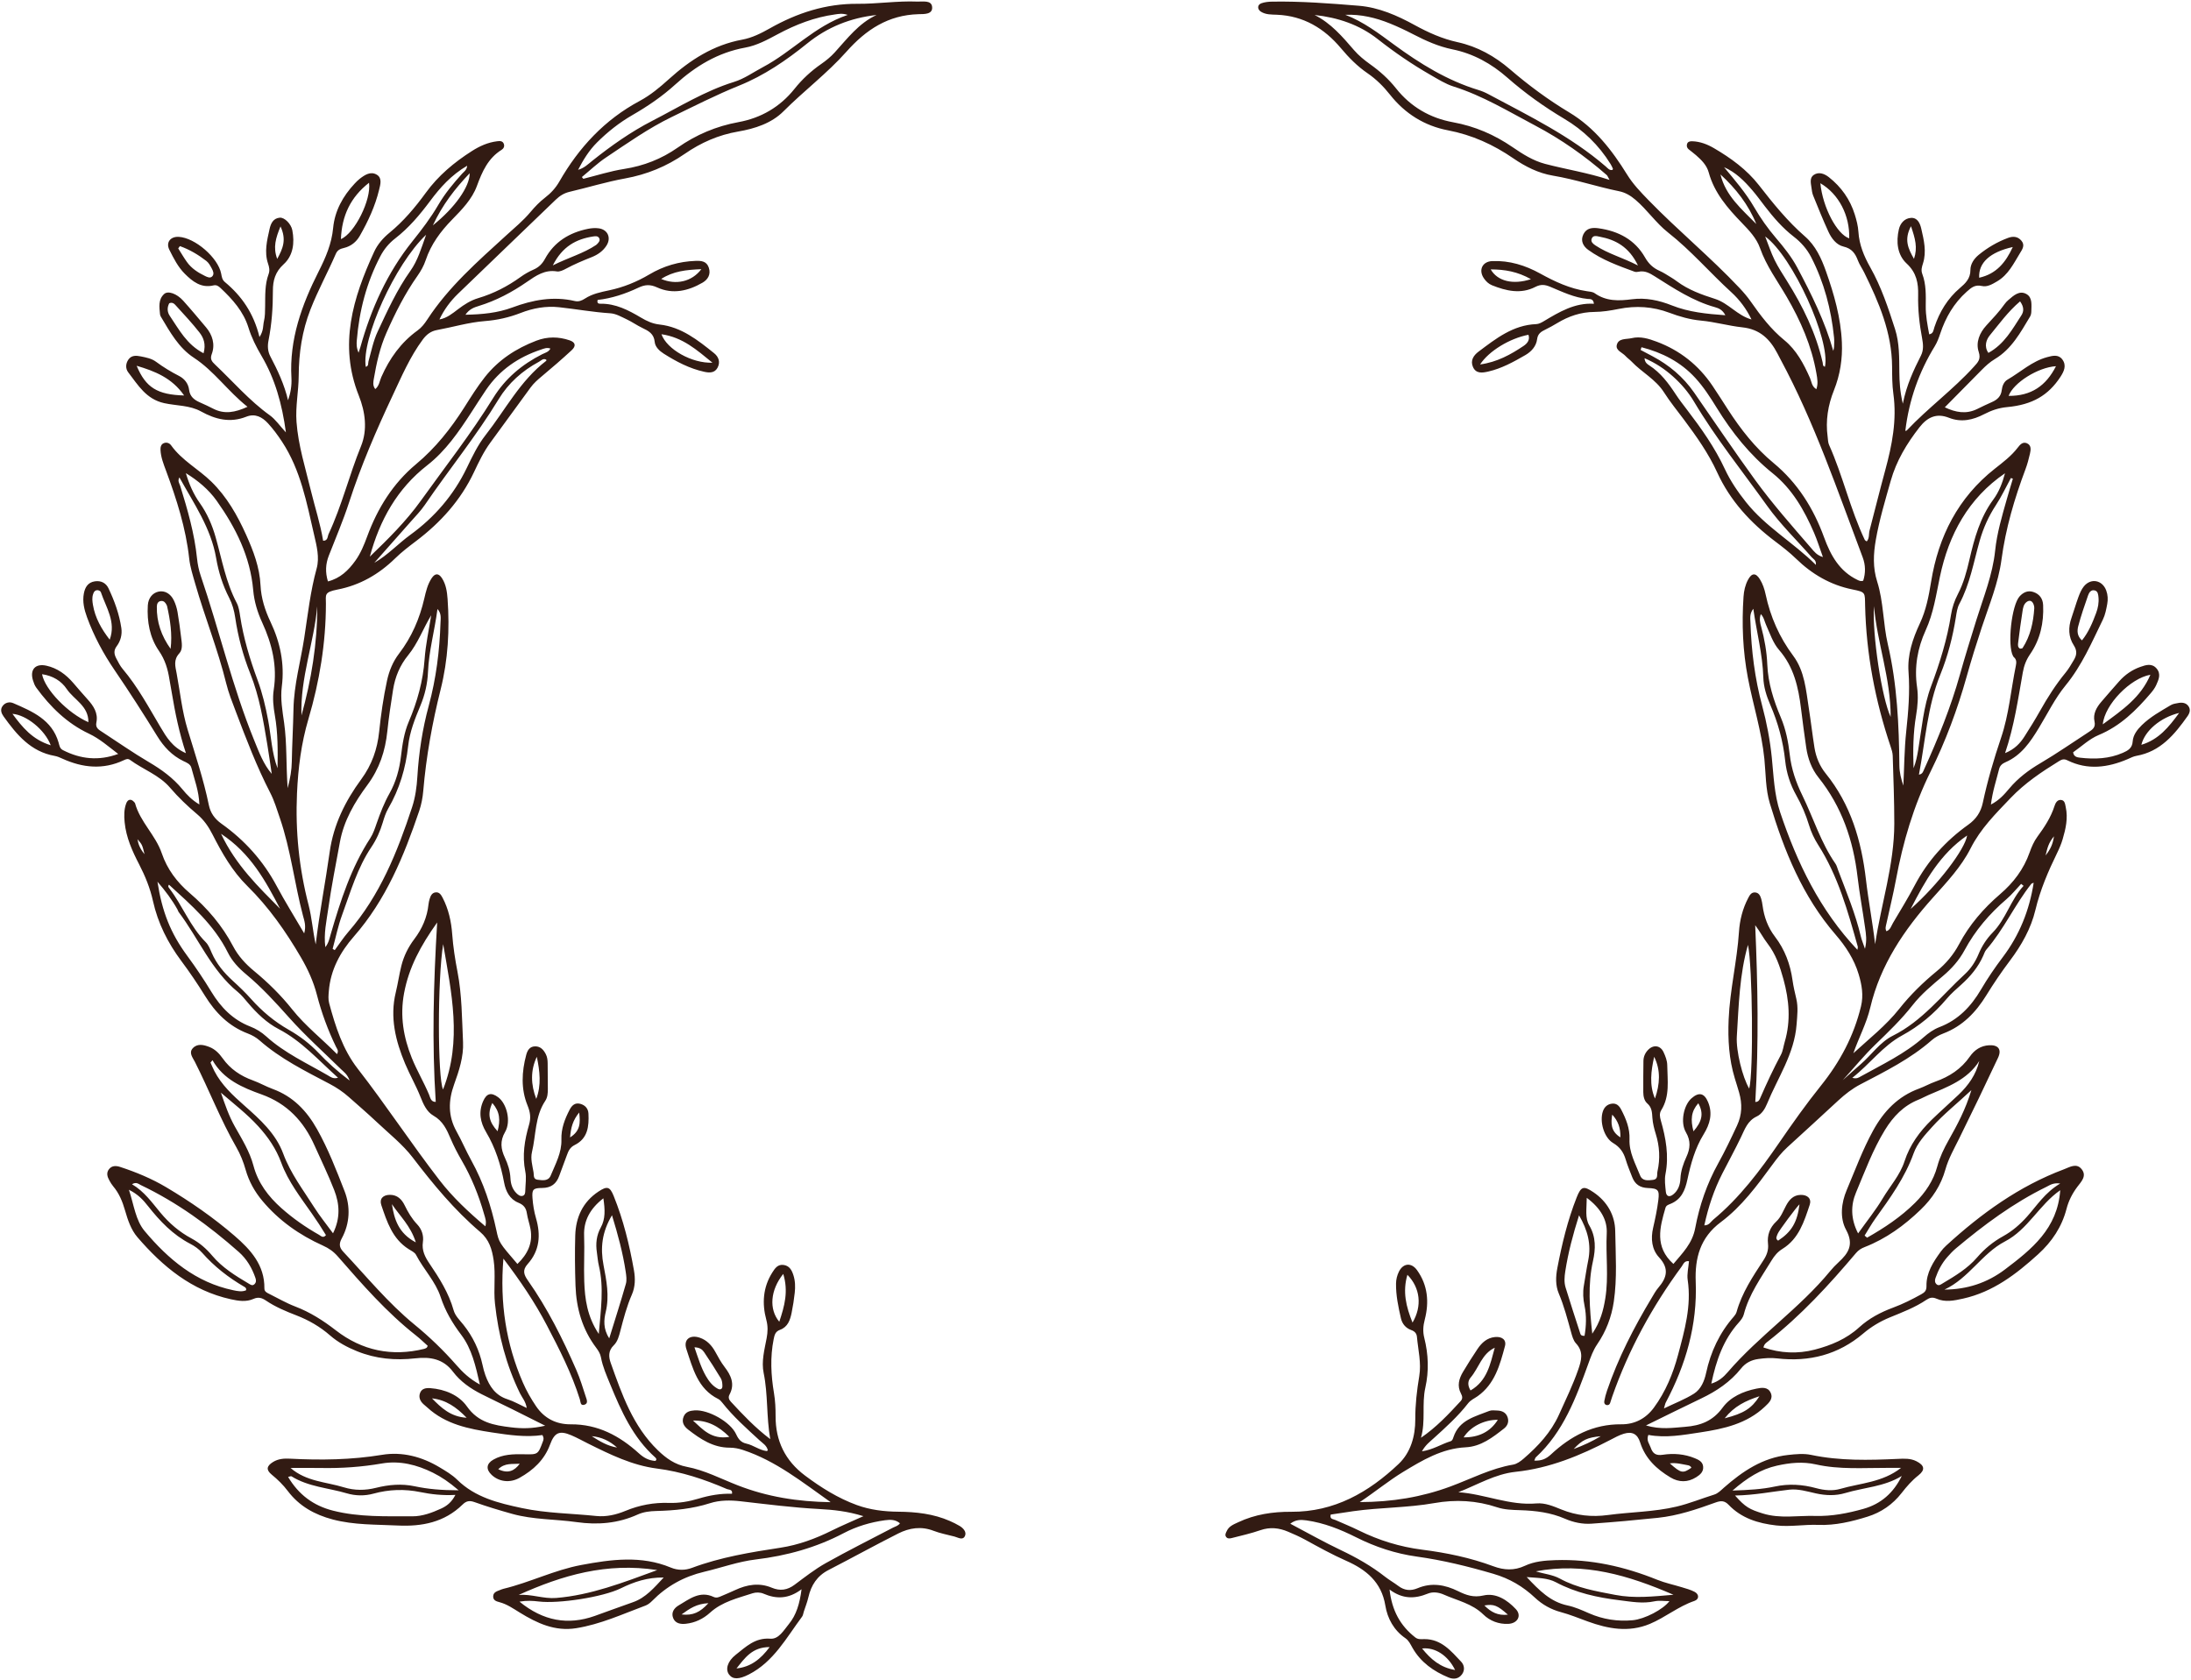 <?xml version="1.0" encoding="UTF-8" standalone="no"?><svg xmlns="http://www.w3.org/2000/svg" xmlns:xlink="http://www.w3.org/1999/xlink" fill="#000000" height="565.7" preserveAspectRatio="xMidYMid meet" version="1" viewBox="-0.4 -0.5 737.8 565.7" width="737.8" zoomAndPan="magnify"><g id="change1_1"><path d="M627.014,195.069c0.832-2.59,0.824-5.256-0.174-7.896c-8.506-22.51-16.2-45.357-27.659-66.641 c-0.361-0.671-0.704-1.351-1.057-2.026c-2.521-4.814-5.875-8.137-11.793-8.774c-4.66-0.501-9.247-1.836-13.967-2.275 c-3.659-0.341-7.177-1.345-10.619-2.638c-5.564-2.091-11.248-2.456-17.088-1.282c-2.681,0.539-5.432,0.983-8.154,1.005 c-4.591,0.037-8.669,1.43-12.525,3.763c-1.303,0.788-2.641,1.528-4.009,2.194c-1.408,0.685-2.53,1.369-2.759,3.222 c-0.299,2.414-1.984,4.215-3.965,5.357c-3.95,2.277-7.971,4.509-12.482,5.538c-1.966,0.449-4.136,0.801-5.159-1.558 c-0.933-2.15,0.185-3.872,1.89-5.151c5.852-4.388,11.614-8.966,19.441-9.264c0.853-0.032,1.75-0.514,2.515-0.972 c5.227-3.129,10.441-6.264,16.885-5.881c-0.184-1.761-1.29-1.55-2.121-1.629c-4.49-0.427-8.487-2.378-12.553-4.074 c-1.769-0.738-3.166-0.945-5.073,0.038c-4.854,2.503-9.789,1.351-14.576-0.568c-1.151-0.461-2.053-1.34-2.743-2.361 c-1.864-2.756-0.509-5.651,2.849-5.783c5.781-0.226,11.122,1.431,16.155,4.213c4.936,2.729,10.016,5.094,15.677,5.931 c0.9,0.133,1.943,0.187,2.637,0.677c3.889,2.751,8.092,2.622,12.57,2.034c4.593-0.603,9.114,0.36,13.429,2.076 c5.686,2.261,11.638,2.858,18.01,3.312c-0.906-1.813-2.231-2.365-3.473-2.712c-7.465-2.083-13.822-6.297-20.256-10.364 c-1.708-1.08-3.383-2.049-5.522-1.572c-0.434,0.097-0.957,0.123-1.362-0.026c-5.406-1.996-10.868-3.927-15.574-7.351 c-1.654-1.203-2.685-3.026-1.624-5.219c1.059-2.189,3.099-2.323,5.119-2.041c6.674,0.934,12.239,3.826,15.659,9.839 c1.206,2.12,2.719,3.532,4.883,4.492c1.384,0.614,2.658,1.484,3.963,2.268c0.653,0.392,1.283,0.828,1.894,1.282 c3.859,2.865,8.31,4.469,12.818,5.898c4.565,1.447,7.506,5.604,12.282,6.927c-1.688-3.509-3.975-6.601-6.819-9.194 c-7.209-6.573-13.561-14.032-21.28-20.091c-4.062-3.189-6.999-7.618-10.965-11.006c-1.699-1.452-3.434-2.472-5.557-2.901 c-7.466-1.511-14.7-3.978-22.237-5.241c-4.867-0.815-9.274-3.028-13.323-5.814c-6.737-4.637-13.94-7.912-22.074-9.462 c-7.853-1.497-14.427-5.601-19.461-11.97c-2.184-2.764-4.661-5.236-7.586-7.238c-3.424-2.344-6.293-5.257-8.96-8.436 c-5.623-6.701-12.6-10.903-21.593-11.266c-1.794-0.072-3.696,0.008-5.331-1.018c-1.277-0.802-1.269-2.329,0.113-2.833 c1.118-0.408,2.383-0.538,3.587-0.559c9.772-0.171,19.513,0.593,29.233,1.385c6.765,0.551,12.977,3.295,18.888,6.54 c4.572,2.51,9.277,4.605,14.384,5.722c6.72,1.471,12.541,4.742,17.688,9.169c6.26,5.385,12.854,10.249,19.941,14.506 c8.451,5.076,14.354,12.65,19.45,20.899c2.012,3.257,4.589,5.925,7.262,8.675c9.885,10.173,20.862,19.197,30.586,29.518 c1.357,1.44,2.664,2.954,3.795,4.574c3.315,4.746,6.758,9.299,11.321,13.023c4.077,3.327,6.531,7.977,8.649,12.77 c0.527,1.192,0.507,2.715,2.12,3.735c0.665-1.857,0.329-3.589,0.038-5.278c-1.599-9.289-5.335-17.793-10.028-25.851 c-3.139-5.389-6.864-10.402-8.971-16.396c-1.165-3.316-3.663-5.95-6.112-8.481c-4.802-4.962-9.285-10.115-11.171-17.005 c-0.671-2.453-2.442-4.184-4.287-5.808c-0.799-0.704-1.677-1.318-2.495-2.002c-0.503-0.421-0.686-1.02-0.541-1.64 c0.216-0.928,1.007-1.064,1.78-1.04c2.661,0.083,5.1,1.033,7.335,2.343c5.688,3.333,11.022,7.193,15.106,12.434 c4.786,6.142,9.641,12.166,15.557,17.313c3.517,3.06,5.478,7.306,7.014,11.647c2.75,7.774,5.016,15.685,5.374,23.99 c0.239,5.538-0.582,10.924-2.664,16.119c-2.015,5.027-2.869,10.258-2.128,15.68c0.124,0.904,0.105,1.885,0.465,2.691 c4.674,10.438,7.141,21.704,12.052,32.05c0.057,0.12,0.233,0.184,0.645,0.492c0.963-1.067,0.636-2.492,0.946-3.675 c1.774-6.771,3.451-13.569,5.291-20.322c2.299-8.434,3.954-16.895,2.732-25.718c-0.417-3.008-0.412-6.087-0.43-9.135 c-0.068-11.48-4.445-21.668-9.385-31.693c-0.673-1.367-1.582-2.635-2.116-4.049c-0.898-2.379-2.047-4.049-4.864-4.703 c-2.396-0.557-4.044-2.751-5.078-5.006c-1.84-4.012-3.487-8.114-5.149-12.204c-0.338-0.831-0.434-1.772-0.564-2.673 c-0.219-1.508-0.654-3.291,0.779-4.25c1.723-1.153,3.629-0.382,5.098,0.776c4.171,3.288,7.14,7.489,8.72,12.577 c0.585,1.883,1.099,3.85,1.218,5.804c0.268,4.397,1.899,8.258,4.015,12.015c3.688,6.547,6.045,13.655,8.325,20.76 c1.502,4.683,1.391,9.639,1.442,14.52c0.033,3.193,0.193,6.358,1.169,10.6c1.3-6.449,3.669-11.356,6.119-16.23 c0.946-1.882,0.739-3.873,0.373-5.819c-0.905-4.806-1.438-9.626-1.328-14.533c0.09-3.98-0.522-7.523-3.863-10.616 c-3.159-2.925-3.609-7.317-2.624-11.551c0.475-2.04,1.934-3.693,4.064-3.822c2.188-0.132,3.049,1.784,3.475,3.631 c0.889,3.854,1.832,7.731,0.578,11.696c-0.368,1.165-0.72,2.26-0.238,3.533c1.324,3.5,1.206,7.188,1.167,10.845 c-0.034,3.221,0.579,6.345,1.162,9.505c1.45-0.231,1.431-1.452,1.745-2.39c1.726-5.166,4.434-9.665,8.633-13.235 c1.844-1.568,3.522-3.187,3.501-6.052c-0.014-1.984,1.219-3.803,2.791-5.09c2.96-2.424,6.243-4.345,9.841-5.694 c1.729-0.649,3.328-0.536,4.568,0.96c1.269,1.532,0.249,2.925-0.523,4.188c-2.135,3.494-3.924,7.265-7.693,9.476 c-1.621,0.951-3.318,1.972-5.124,1.56c-2.309-0.526-3.53,0.514-5.101,1.916c-4.358,3.891-7.108,8.679-8.925,14.129 c-0.479,1.438-1.017,2.901-1.803,4.184c-5.329,8.699-8.696,18.077-9.949,28.54c-0.003-0.018,0.28,0.099,0.57-0.208 c7.104-7.533,15.533-13.669,22.499-21.356c1.372-1.514,2.461-2.528,1.64-5.027c-1.05-3.196,0.294-6.387,2.538-8.852 c2.155-2.369,4.381-4.659,6.224-7.291c0.346-0.494,0.787-0.94,1.247-1.335c1.756-1.503,3.702-3.32,6.063-1.99 c2.084,1.174,1.672,3.715,1.649,5.827c-0.006,0.59-0.126,1.259-0.423,1.755c-3.214,5.357-6.243,10.949-11.801,14.276 c-1.757,1.052-3.14,2.332-4.518,3.726c-4.06,4.11-8.117,8.223-12.395,12.558c3.701,1.752,7.22,2.384,10.921,0.565 c1.641-0.806,3.288-1.606,4.964-2.338c1.795-0.784,3.052-1.942,3.288-4c0.163-1.424,0.754-2.86,1.912-3.53 c4.445-2.572,8.29-6.229,13.402-7.597c1.77-0.474,3.741-1.006,5.072,0.761c1.548,2.054,0.56,4.087-0.645,5.923 c-4.034,6.144-9.349,9.349-17.924,10.145c-2.86,0.265-5.339,1.137-7.748,2.387c-3.83,1.987-7.722,2.832-11.854,1.203 c-4.232-1.669-7.292-0.15-9.919,3.214c-4.262,5.457-7.781,11.292-9.673,18.003c-1.859,6.595-3.847,13.15-5.029,19.927 c-0.825,4.731-1.03,9.325,0.452,13.989c2.183,6.869,1.974,14.179,3.6,21.15c3.139,13.461,3.757,27.136,3.886,40.877 c0.021,2.244,0.583,4.483,1.339,6.716c0.298-6.085,0.319-12.199,0.967-18.246c0.715-6.682,1.269-13.303,0.774-20.046 c-0.421-5.733,1.396-11.158,3.812-16.317c2.096-4.475,3.004-9.2,3.789-14.048c2.472-15.279,9.117-28.34,21.462-38.067 c2.766-2.18,5.551-4.27,7.712-7.087c0.75-0.978,1.661-2.062,3.031-1.503c1.617,0.66,1.388,2.217,1.083,3.55 c-0.405,1.776-0.879,3.553-1.519,5.256c-3.705,9.868-6.662,19.889-8.067,30.407c-1.051,7.863-4.149,15.269-6.629,22.785 c-1.814,5.499-3.537,11.011-5.097,16.59c-3.083,11.023-7.091,21.771-12.153,32.006c-5.743,11.612-9.304,23.786-11.66,36.425 c-0.92,4.935-2.135,9.816-3.203,14.724c-0.186,0.856-0.525,1.726,0.002,2.61c1.328-0.473,1.609-1.791,2.208-2.798 c2.492-4.194,5.048-8.359,7.321-12.672c4.359-8.273,10.452-15.006,18.001-20.385c2.691-1.918,4.248-4.279,4.907-7.364 c1.594-7.458,3.729-14.745,6.175-21.977c2.643-7.816,3.307-16.105,4.955-24.163c0.226-1.104,0.306-2.109-0.645-2.926 c-0.113-0.097-0.202-0.23-0.276-0.362c-2.009-3.585-0.519-17.24,2.248-20.184c1.214-1.291,2.717-2.019,4.529-1.428 c2.112,0.689,3.243,2.239,3.34,4.43c0.265,5.944-0.971,11.559-4.36,16.493c-1.331,1.937-2.069,3.841-2.483,6.17 c-1.593,8.947-2.861,17.971-5.973,27.186c3.255-1.338,5.073-3.311,6.547-5.617c1.805-2.825,3.579-5.677,5.22-8.599 c2.545-4.531,5.316-8.892,8.629-12.911c1.058-1.284,1.883-2.767,2.746-4.201c0.989-1.644,1.211-3.114-0.013-4.995 c-1.828-2.809-1.895-6.03-0.758-9.244c0.813-2.297,1.459-4.654,2.306-6.938c0.471-1.272,1.01-2.602,1.85-3.638 c2.374-2.928,6.254-2.147,7.543,1.388c0.542,1.486,0.611,3.022,0.338,4.513c-0.328,1.788-0.681,3.649-1.467,5.262 c-3.722,7.64-7.076,15.494-12.546,22.157c-3.599,4.383-6.072,9.5-8.999,14.315c-2.889,4.754-5.916,9.267-11.278,11.586 c-0.98,0.424-1.82,1.069-2.113,2.243c-0.95,3.81-2.232,7.548-2.767,11.996c2.828-1.468,4.524-3.428,6.159-5.376 c2.984-3.557,6.569-6.247,10.572-8.598c5.514-3.239,10.765-6.923,16.139-10.399c1.314-0.85,2.451-1.59,2.011-3.589 c-0.568-2.58,0.662-4.751,2.315-6.666c1.991-2.308,3.981-4.617,6.005-6.895c1.961-2.207,4.345-3.859,7.119-4.835 c1.855-0.652,3.885-1.33,5.482,0.562c1.56,1.849,0.669,3.772-0.151,5.579c-0.435,0.957-1.088,1.844-1.773,2.652 c-4.959,5.841-10.285,11.118-17.609,14.162c-3.142,1.306-5.768,3.853-8.588,5.808c0.208,1.563,1.444,1.714,2.38,1.821 c4.9,0.563,9.746,0.381,14.36-1.643c1.702-0.747,3.161-1.535,3.318-3.844c0.148-2.173,1.519-3.961,3.074-5.48 c2.863-2.797,6.355-4.713,9.754-6.738c0.756-0.45,1.731-0.58,2.627-0.736c1.255-0.219,2.49-0.049,3.297,1.052 c0.849,1.161,0.438,2.379-0.288,3.405c-4.375,6.183-9.119,11.924-17.185,13.349c-1.081,0.191-1.996,0.698-2.975,1.116 c-6.701,2.86-13.487,3.762-20.283,0.402c-1.211-0.599-1.944-0.282-2.891,0.304c-5.829,3.602-11.42,7.332-16.268,12.411 c-5.045,5.286-10.08,10.268-13.461,16.953c-3.153,6.233-8.015,11.369-12.722,16.628c-9.607,10.733-17.656,22.566-21.048,36.966 c-1.252,5.312-3.878,10.147-5.694,15.378c5.322-4.892,11.012-9.34,15.489-14.998c3.72-4.7,7.967-8.829,12.567-12.616 c3.109-2.559,5.648-5.542,7.533-9.097c3.476-6.558,8.228-12.061,13.844-16.877c4.472-3.834,7.936-8.394,9.921-14.031 c0.653-1.854,1.47-3.74,2.624-5.308c2.365-3.213,4.525-6.484,5.752-10.321c0.322-1.006,0.913-2.144,2.159-2.059 c1.352,0.092,1.409,1.425,1.631,2.441c0.809,3.706-0.009,7.28-1.047,10.8c-0.471,1.598-1.14,3.155-1.872,4.656 c-3.008,6.167-5.689,12.413-7.296,19.155c-1.497,6.282-4.695,11.91-8.572,17.061c-2.848,3.785-5.495,7.682-7.976,11.713 c-3.513,5.707-7.992,10.356-14.441,12.813c-1.403,0.534-2.813,1.297-3.934,2.281c-7.186,6.31-15.667,10.501-24.035,14.881 c-2.729,1.428-5.121,3.296-7.373,5.368c-5.724,5.267-11.427,10.557-17.189,15.781c-1.941,1.76-3.515,3.798-5.049,5.891 c-5.151,7.029-10.38,14.128-17.374,19.343c-6.994,5.216-8.752,12.184-8.443,20.033c0.576,14.601-3.338,27.99-10.096,40.725 c-0.197,0.37-0.254,0.815-0.6,1.975c3.726-1.794,7.099-3.085,10.099-4.97c2.369-1.488,3.509-4.277,4.081-6.93 c1.544-7.169,4.529-13.548,9.37-19.062c0.394-0.449,0.758-1.003,0.916-1.57c1.792-6.426,5.447-11.873,9.031-17.363 c1.097-1.68,1.783-3.415,1.542-5.565c-0.32-2.854,0.589-5.455,2.745-7.454c1.628-1.51,2.337-3.534,3.343-5.406 c1.048-1.95,2.423-3.535,4.892-3.595c2.313-0.056,3.756,1.255,3.058,3.347c-1.878,5.63-3.662,11.435-9.162,14.825 c-1.618,0.997-2.688,2.281-3.672,3.892c-3.571,5.848-7.622,11.421-9.369,18.218c-0.252,0.979-0.974,1.913-1.674,2.691 c-5.162,5.735-7.596,12.691-9.259,20.581c2.486-0.738,4.156-2.251,5.531-3.852c10.564-12.294,24.183-21.483,34.487-34.032 c0.869-1.058,1.828-2.056,2.837-2.983c3.336-3.063,5.233-5.956,2.54-10.906c-2.201-4.045-1.62-9.104,0.189-13.381 c2.844-6.725,5.358-13.603,8.894-20.044c3.586-6.532,8.379-11.55,15.492-14.155c1.856-0.68,3.598-1.676,5.46-2.337 c4.723-1.677,8.721-4.246,11.632-8.449c1.527-2.204,3.693-3.663,6.488-3.807c3.121-0.16,4.321,1.421,2.992,4.247 c-4.279,9.101-8.625,18.172-13.086,27.184c-1.692,3.418-3.594,6.737-4.628,10.427c-1.486,5.3-4.412,9.73-8.297,13.481 c-5.518,5.327-11.666,9.816-18.881,12.621c-1.195,0.464-2.114,1.057-2.929,2.02c-9.073,10.726-18.537,21.064-29.652,29.758 c-0.578,0.452-1.261,0.863-1.512,2.042c5.714,1.927,11.484,2.226,17.289,0.715c5.494-1.431,10.648-3.573,14.963-7.512 c3.288-3.002,7.221-5.076,11.406-6.624c3.297-1.219,6.421-2.791,9.489-4.5c1.146-0.638,1.785-1.218,1.754-2.767 c-0.089-4.503,2.28-8.114,4.809-11.594c0.535-0.736,1.164-1.422,1.836-2.037c11.781-10.78,24.563-20.035,39.653-25.691 c1.889-0.708,4.189-2.21,5.926-0.076c1.915,2.353-0.174,4.296-1.482,6.059c-1.665,2.244-2.877,4.628-3.58,7.334 c-1.58,6.08-4.906,11.068-9.55,15.285c-7.407,6.727-15.205,12.706-25.274,14.945c-3.026,0.673-6.028,1.311-8.968,0.022 c-1.333-0.585-2.307-0.351-3.372,0.37c-3.819,2.582-8.103,4.201-12.332,5.936c-3.268,1.341-6.273,3.14-8.963,5.426 c-8.406,7.141-18.171,9.63-28.97,8.382c-2.166-0.25-4.23-0.098-6.351,0.198c-2.388,0.333-4.309,1.307-5.829,3.211 c-3.597,4.505-8.247,7.619-13.407,10.081c-6.005,2.866-11.96,5.835-18.601,9.085c4.898,1.457,9.007,0.79,13.174,0.467 c5.218-0.404,9.353-1.958,12.644-6.476c2.612-3.586,6.889-5.47,11.33-6.375c1.763-0.359,3.891-0.705,4.847,1.391 c0.921,2.018-0.558,3.344-1.946,4.658c-6.088,5.763-13.824,7.471-21.675,8.66c-5.848,0.886-11.728,1.972-17.578,0.863 c-0.745,1.915,0.362,3.001,0.786,4.245c0.668,1.958,1.688,2.81,4.093,2.441c3.615-0.554,7.327-0.26,10.797,1.175 c1.253,0.518,2.601,1.145,2.775,2.757c0.193,1.783-0.993,2.781-2.325,3.622c-2.867,1.811-5.852,1.769-8.67,0.084 c-4.67-2.794-8.498-6.363-10.218-11.802c-0.903-2.857-2.683-3.768-5.505-2.914c-1.587,0.48-3.081,1.314-4.565,2.087 c-10.056,5.245-20.409,9.532-31.85,10.735c-6.911,0.727-12.868,4.366-19.289,6.867c8.903,0.609,17.23,4.57,26.3,3.777 c2.909-0.254,5.703,0.955,8.383,2.041c5.078,2.057,10.249,2.603,15.687,1.866c7.693-1.042,15.501-1.031,23.126-2.844 c4.326-1.029,8.401-2.712,12.613-4.022c1.357-0.422,2.281-1.444,3.318-2.354c6.27-5.505,13.017-10.081,21.641-11.011 c2.595-0.28,5.205-0.548,7.745-0.014c9.659,2.03,19.405,1.781,29.167,1.337c2.139-0.097,4.272-0.222,6.271,0.795 c2.713,1.381,3.031,2.89,0.671,4.748c-2.193,1.727-3.967,3.769-5.654,5.939c-2.992,3.848-6.877,6.534-11.47,7.968 c-5.386,1.682-10.908,2.999-16.613,2.776c-4.729-0.184-9.427,0.724-14.158,0.185c-6.052-0.69-11.68-2.397-16.011-6.935 c-1.428-1.497-2.668-1.42-4.447-0.775c-6.304,2.287-12.676,4.444-19.391,5.146c-7.421,0.776-14.857,1.45-22.299,1.971 c-3.055,0.214-6.133-0.428-8.933-1.649c-4.864-2.121-9.935-2.731-15.156-2.896c-2.577-0.081-5.28-0.154-7.685-0.955 c-6.985-2.328-14.003-2.708-21.198-1.434c-9.025,1.598-18.229,1.451-27.288,2.729c-2.558,0.361-5.11,0.763-7.601,1.137 c-0.413,1.585,0.794,1.487,1.546,1.821c2.645,1.174,5.334,2.256,7.927,3.535c6.759,3.332,13.84,5.521,21.324,6.471 c8.179,1.038,16.226,2.702,23.978,5.587c3.572,1.329,7.017,1.518,10.617-0.167c3.196-1.496,6.693-1.777,10.254-1.897 c11.961-0.402,23.307,2.173,34.302,6.61c2.704,1.091,5.538,1.672,8.302,2.52c1.451,0.445,2.953,0.841,4.281,1.543 c1.581,0.836,1.584,2.504-0.083,3.069c-5.403,1.831-9.793,5.557-14.996,7.731c-7.109,2.97-14.094,1.658-20.93-0.835 c-3.003-1.095-5.954-2.308-9.048-3.141c-3.297-0.888-6.196-2.502-8.696-4.847c-4.032-3.781-8.487-6.432-14.005-8.047 c-8.514-2.493-17.029-4.587-25.809-5.807c-7.136-0.991-13.93-3.236-20.389-6.48c-5.33-2.678-10.828-4.877-16.803-5.713 c-1.873-0.262-3.596-0.259-5.395,1.124c5.763,3.034,11.313,6.185,17.063,8.915c5.263,2.5,10.263,5.34,14.846,8.936 c1.434,1.126,3.042,2.028,4.499,3.128c2.026,1.53,4.154,1.726,6.448,0.757c4.724-1.995,9.227-1.203,13.669,0.984 c2.675,1.317,5.14,2.237,8.547,1.448c4.161-0.963,8.007,1.51,10.891,4.601c2.031,2.176,0.609,4.825-2.575,4.968 c-3.176,0.143-6.171-1-8.362-3.149c-3.778-3.705-8.772-4.687-13.307-6.705c-1.729-0.769-3.701-1.031-5.374-0.346 c-4.357,1.784-8.489,1.93-12.912-1.37c0.798,7.101,3.635,12.206,8.68,16.144c0.96,0.749,2.009,0.557,3.055,0.555 c5.688-0.011,8.956,3.986,12.377,7.61c1.078,1.142,1.323,2.823,0.287,4.247c-1.149,1.579-2.849,1.765-4.52,1.076 c-5.041-2.081-9.367-5.12-12.132-9.955c-0.689-1.204-1.243-2.48-2.399-3.275c-3.902-2.681-6.051-6.641-6.77-11.032 c-1.296-7.914-6.503-12.094-13.151-15.034c-4.754-2.102-9.276-4.602-13.816-7.098c-1.863-1.024-3.826-1.88-5.786-2.714 c-3.031-1.289-6.074-1.627-9.321-0.502c-3.159,1.094-6.444,1.828-9.69,2.66c-0.709,0.182-1.557,0.25-1.975-0.614 c-0.298-0.617,0.081-1.182,0.326-1.732c0.752-1.694,2.38-2.281,3.883-2.991c5.636-2.662,11.669-3.56,17.804-3.521 c14.533,0.092,26.125-6.554,36.207-16.109c4.047-3.836,5.64-9.346,5.608-15.04c-0.028-4.902,0.541-9.732,1.338-14.547 c0.739-4.461-0.386-8.8-0.778-13.188c-0.11-1.236-0.81-1.912-1.898-2.303c-1.887-0.677-3.061-2.092-3.489-3.949 c-0.886-3.85-1.709-7.725-1.657-11.715c0.018-1.401,0.359-2.747,0.956-3.978c1.416-2.919,4.201-3.203,6.115-0.545 c3.648,5.065,4.119,10.789,2.613,16.607c-0.562,2.17-0.702,4.077-0.169,6.204c1.39,5.546,1.608,11.157,0.355,16.759 c-1.238,5.533,0.153,11.265-1.465,16.874c5.153-3.506,9.275-7.908,13.366-12.343c0.741-0.804,0.582-1.647,0.113-2.518 c-1.402-2.604-0.688-5.048,0.697-7.362c1.562-2.61,3.183-5.188,4.883-7.71c1.4-2.076,3.195-3.715,5.846-3.984 c2.354-0.239,3.942,0.926,3.368,3.067c-1.692,6.315-3.404,12.743-9.194,16.852c-1.102,0.782-2.344,1.269-3.243,2.43 c-3.377,4.357-7.469,8.033-11.54,11.722c-1.335,1.209-2.814,2.311-3.974,4.419c3.752-0.549,6.533-2.451,9.627-3.396 c0.634-0.194,0.802-0.845,0.999-1.433c1.93-5.763,7.295-6.87,12.033-8.773c0.798-0.321,1.811-0.171,2.721-0.137 c1.654,0.06,2.998,0.71,3.506,2.403c0.44,1.468-0.09,2.751-1.255,3.661c-3.857,3.013-7.745,6.067-12.919,6.32 c-7.949,0.39-14.564,4.358-21.02,8.271c-4.872,2.953-9.344,6.654-14.622,10.181c10.945-0.038,20.865-1.687,30.526-5.258 c6.979-2.58,13.637-6.106,21.102-7.361c1.262-0.212,2.521-1.132,3.536-2.009c4.872-4.212,9.218-8.835,11.926-14.844 c2.254-5,4.653-9.927,6.458-15.122c1.08-3.109,1.906-6.025-0.76-8.874c-0.879-0.939-1.271-2.43-1.634-3.738 c-1.222-4.398-2.356-8.809-4.143-13.037c-1.16-2.743-1.036-5.716-0.488-8.577c1.547-8.089,3.463-16.09,6.505-23.772 c1.483-3.745,2.338-3.993,5.647-1.759c4.635,3.13,7.253,7.728,7.339,13.079c0.126,7.902,0.684,15.841-0.476,23.748 c-0.771,5.252-2.625,10.04-5.574,14.357c-1.407,2.06-2.164,4.24-2.995,6.536c-4.154,11.476-8.369,22.965-17.699,31.558 c-0.2,0.184-0.249,0.533-0.497,1.1c2.26,0.104,3.889-0.481,5.566-2.044c6.658-6.203,14.236-10.277,23.734-10.182 c4.408,0.044,8.215-1.87,10.963-5.606c3.952-5.372,6.44-11.433,8.135-17.776c2.199-8.227,4.548-16.466,3.25-25.203 c-0.304-2.046,0.264-4.221,0.431-6.338c-1.576-0.238-1.896,1.024-2.467,1.801c-9.903,13.472-17.861,27.989-23.386,43.801 c-0.251,0.718-0.473,1.445-0.707,2.169c-0.162,0.5-0.574,0.728-1.027,0.689c-0.754-0.065-1.043-0.714-0.94-1.306 c0.209-1.193,0.528-2.377,0.919-3.525c3.757-11.018,9.047-21.302,15.029-31.252c0.707-1.176,1.365-2.411,2.251-3.443 c2.887-3.366,3.739-6.454,0.26-10.213c-2.466-2.664-2.851-6.277-2.015-9.936c0.712-3.116,1.385-6.259,1.768-9.427 c0.403-3.328-0.1-3.871-3.536-3.999c-2.635-0.098-4.322-1.252-5.252-3.624c-0.778-1.985-1.601-3.962-2.216-5.999 c-0.729-2.416-1.935-4.174-4.24-5.541c-3.108-1.844-4.6-7.289-3.435-10.666c0.481-1.394,1.432-2.334,2.932-2.566 c1.62-0.251,2.558,0.684,3.239,1.994c1.63,3.138,2.938,6.335,2.792,10.002c-0.176,4.417,2.007,8.214,3.561,12.147 c0.781,1.976,2.688,1.709,4.362,1.511c1.808-0.214,1.246-1.757,1.492-2.854c0.957-4.267,0.727-8.457-0.576-12.635 c-0.541-1.737-0.997-3.548-1.128-5.352c-0.134-1.849-0.13-3.52-1.735-4.916c-1.015-0.883-1.332-2.386-1.337-3.794 c-0.012-3.506,0.004-7.013,0.052-10.519c0.019-1.426,0.576-2.684,1.567-3.706c1.78-1.836,4.122-1.558,5.203,0.75 c0.637,1.359,1.228,2.895,1.246,4.359c0.063,5.134,0.951,10.42-2.002,15.166c-0.717,1.152-0.492,2.318-0.148,3.523 c1.684,5.903,2.768,11.83,1.557,18.023c-0.372,1.899-0.076,3.961,0.117,5.928c0.161,1.636,1.211,1.952,2.512,0.906 c1.679-1.349,2.308-3.275,2.403-5.261c0.127-2.664,0.954-5.045,2.042-7.423c1.248-2.727,1.52-5.315-0.184-8.215 c-1.978-3.367-0.739-9.146,1.862-11.439c2.515-2.218,4.321-1.778,5.583,1.236c1.647,3.935,0.609,7.481-1.473,10.857 c-2.905,4.712-4.347,9.969-5.48,15.272c-0.783,3.667-2.041,6.686-5.706,8.174c-0.718,0.291-1.433,0.503-1.681,1.354 c-1.905,6.555-3.728,13.097,2.676,18.867c3.031-3.628,6.368-6.853,7.336-12.024c1.432-7.648,3.954-15.009,7.772-21.878 c2.294-4.128,4.315-8.4,6.315-12.686c1.726-3.698,1.784-7.323,0.713-11.103c-0.457-1.612-0.976-3.207-1.462-4.811 c-1.962-6.481-2.358-12.995-2.071-19.832c0.418-9.958,2.833-19.601,3.477-29.488c0.257-3.95,1.235-7.829,3.11-11.4 c0.506-0.963,1.044-1.97,2.324-1.878c1.257,0.091,1.745,1.105,2.056,2.157c0.215,0.726,0.352,1.481,0.451,2.233 c0.511,3.852,1.801,7.397,4.175,10.497c3.331,4.349,5.159,9.279,5.917,14.672c0.296,2.108,0.788,4.194,1.277,6.269 c0.678,2.873,0.31,5.691,0.095,8.599c-0.737,9.951-6.38,17.987-9.982,26.813c-0.692,1.696-1.802,3.428-3.427,4.191 c-3.111,1.462-4.026,4.287-5.335,7.016c-1.976,4.121-4.183,8.132-6.262,12.204c-2.779,5.444-4.707,11.182-6.068,17.46 c1.638,0.016,2.168-1.224,2.987-1.902c8.905-7.379,15.767-16.527,22.255-25.971c4.493-6.541,9.077-13.011,14.043-19.197 c6.391-7.961,11.078-16.727,13.48-26.71c0.9-3.742,0.26-7.264-0.786-10.766c-1.51-5.053-4.354-9.402-7.767-13.35 c-11.128-12.87-17.331-28.207-22.15-44.212c-1.457-4.839-1.339-9.955-1.838-14.955c-0.926-9.291-3.804-18.18-5.546-27.304 c-1.728-9.054-2.092-18.155-1.477-27.322c0.134-2.002,0.567-3.941,1.509-5.706c1.258-2.358,2.609-2.417,3.989-0.202 c0.974,1.563,1.557,3.309,1.941,5.107c1.611,7.561,4.633,14.439,9.289,20.675c3.893,5.213,4.307,11.626,5.275,17.787 c0.686,4.364,1.191,8.756,1.881,13.119c0.508,3.215,1.75,6.217,3.784,8.731c8.465,10.465,12.045,22.697,13.568,35.813 c0.841,7.239,2.243,14.414,3.079,21.69c2.023-13.581,6.45-26.761,6.457-40.616c0.004-7.619-0.3-15.239-0.532-22.856 c-0.032-1.037-0.373-2.089-0.709-3.088c-5.188-15.409-8.216-31.202-8.586-47.486c-0.1-4.388,0.274-4.51-4.26-5.426 c-7.377-1.49-13.613-5.121-19.003-10.36c-2.178-2.117-4.606-3.997-7.036-5.831c-8.282-6.251-15.16-13.686-19.509-23.207 c-2.939-6.435-6.987-12.139-11.185-17.766c-2.279-3.054-4.704-6.018-6.746-9.225c-2.794-4.389-7.448-6.709-10.898-10.345 c-0.628-0.662-1.415-1.176-2.024-1.852c-1.08-1.199-3.39-1.885-2.971-3.708c0.548-2.387,3.179-1.89,5.002-2.325 c2.943-0.702,5.726,0.168,8.469,1.197c7.817,2.931,14.043,7.877,18.718,14.772c1.797,2.65,3.501,5.362,5.24,8.052 c4.326,6.692,9.187,12.912,15.375,18.03c8.089,6.691,13.453,15.27,17.016,25.047c2.193,6.018,5.158,11.407,11.277,14.33 C625.677,195.06,626.206,195.325,627.014,195.069z M541.603,60.083c-0.545-0.946-0.672-1.385-0.962-1.638 c-7.372-6.451-15.393-12.076-24.008-16.624c-8.994-4.748-17.74-10.096-27.567-13.191c-2.721-0.857-5.232-2.462-7.74-3.897 c-6.227-3.563-12.129-7.613-17.772-12.052c-6.216-4.89-13.425-7.274-21.268-8.138c5.493,2.771,9.344,7.272,13.228,11.79 c1.572,1.829,3.509,3.408,5.483,4.815c3.26,2.321,6.202,4.953,8.676,8.075c4.965,6.266,11.492,10.035,19.219,11.443 c7.362,1.341,13.951,4.197,20.064,8.39c3.399,2.331,6.902,4.563,10.927,5.624C526.924,56.536,534.146,57.622,541.603,60.083z M627.615,319.016c0.705-2.933,0.332-5.003,0.05-7.028c-0.798-5.723-1.873-11.41-2.544-17.146 c-1.445-12.352-5.295-23.687-13.159-33.523c-2.308-2.887-3.587-6.364-4.125-10.042c-0.638-4.365-1.218-8.739-1.753-13.117 c-0.878-7.186-2.401-14.06-7.382-19.773c-2.094-2.401-3.088-5.574-4.406-8.484c-0.526-1.163-0.693-2.512-1.752-3.6 c-0.606,1.618-0.224,2.978,0.123,4.271c1.112,4.131,1.877,8.378,2.045,12.586c0.256,6.403,2.151,12.222,4.587,18.006 c1.662,3.946,2.498,8.154,2.975,12.392c0.552,4.909,2.105,9.405,4.275,13.848c3.73,7.633,6.201,15.873,11.123,22.939 c0.424,0.609,0.605,1.392,0.873,2.105c2.787,7.4,5.86,14.702,7.684,22.434C626.495,316.017,626.965,317.103,627.615,319.016z M452.623,4.485c6.18,2.362,11.231,6.245,16.391,10.028c8.743,6.41,17.917,12.096,28.414,15.292 c1.158,0.353,2.297,0.834,3.365,1.406c13.68,7.319,27.683,14.117,39.557,24.374c0.615,0.531,1.183,1.355,2.213,1.149 c0.073-0.152,0.217-0.317,0.18-0.399c-0.246-0.548-0.494-1.101-0.81-1.611c-3.929-6.343-9.17-11.409-15.539-15.197 c-6.834-4.065-13.247-8.643-19.22-13.893c-5.34-4.694-11.429-8.087-18.474-9.519c-4.68-0.951-8.962-2.869-13.17-5.049 c-2.564-1.328-5.184-2.574-7.86-3.657C462.857,5.462,457.86,4.267,452.623,4.485z M625.061,319.346 c0.063-0.484,0.201-0.808,0.126-1.072c-3.328-11.859-6.61-23.733-13.344-34.272c-1.312-2.053-2.35-4.268-3.06-6.611 c-1.063-3.51-2.505-6.862-4.297-10.05c-2.046-3.638-3.307-7.537-3.741-11.646c-0.693-6.571-2.42-12.834-5.032-18.879 c-1.274-2.949-2.235-5.995-2.334-9.232c-0.235-7.711-2.236-15.142-3.366-23.075c-1.299,1.644-1.011,3.202-0.964,4.653 c0.306,9.455,1.469,18.778,3.934,27.95c1.538,5.722,2.649,11.55,3.253,17.479c0.631,6.189,0.803,12.454,2.816,18.455 C604.761,290.069,612.425,305.987,625.061,319.346z M674.765,158.87c-12.342,8.425-18.951,20.66-21.924,34.879 c-1.278,6.116-2.153,12.227-4.783,17.989c-2.765,6.059-3.885,12.439-2.905,19.154c0.461,3.159,0.214,6.358-0.33,9.551 c-1.001,5.876-1.07,11.816-0.851,17.756c0.806-2.014,1.21-4.073,1.561-6.166c1.207-7.188,1.755-14.518,4.339-21.427 c2.937-7.852,5.431-15.82,6.725-24.136c0.373-2.4,1.166-4.722,2.305-6.906c1.916-3.674,2.967-7.626,3.897-11.648 c1.649-7.132,3.58-14.156,8.049-20.214C672.74,165.137,673.905,162.111,674.765,158.87z M677.417,160.703 c-0.22-0.076-0.439-0.152-0.659-0.228c-1.673,3.06-3.157,6.244-5.066,9.15c-2.458,3.743-4.235,7.71-5.455,12.003 c-2.034,7.156-3.266,14.568-6.849,21.243c-0.698,1.301-0.914,2.905-1.151,4.401c-1.055,6.644-2.718,13.17-5.234,19.359 c-4.407,10.842-5.045,22.369-7.218,33.731c1.242-0.212,1.409-1.045,1.711-1.71c4.726-10.409,9.022-21.005,12.103-32.012 c1.725-6.163,3.628-12.255,5.526-18.361c2.391-7.694,5.481-15.232,6.318-23.331c0.616-5.956,2.313-11.633,3.93-17.343 C676.024,165.298,676.733,163.004,677.417,160.703z M625.301,414.854c3.06-4.3,5.942-7.854,8.26-11.744 c2.484-4.168,5.841-7.841,7.375-12.56c1.787-5.499,5.078-10.017,9.167-13.985c2.948-2.861,6.043-5.57,9.019-8.403 c3.296-3.138,5.886-6.737,6.983-11.362c-4.066,6.393-10.742,8.72-17.141,11.469c-1.117,0.48-2.18,1.09-3.307,1.543 c-5.024,2.018-8.513,5.642-11.31,10.197c-4.089,6.661-6.759,13.971-9.76,21.104C622.821,405.309,622.755,409.937,625.301,414.854z M623.351,362.456c1.478,0.418,2.127-0.073,2.749-0.419c7.299-4.058,14.9-7.629,21.25-13.219c1.602-1.41,3.337-2.67,5.351-3.438 c6.283-2.396,10.617-6.938,13.943-12.592c2.24-3.808,4.712-7.45,7.379-10.976c5.609-7.414,8.964-15.785,10.4-25.041 c-0.345,0.157-0.661,0.199-0.803,0.379c-5.564,7.027-9.249,15.341-15.145,22.148c-0.482,0.557-0.724,1.333-1.03,2.029 c-1.687,3.837-4.3,6.956-7.389,9.736c-1.694,1.525-3.443,3.028-4.905,4.763c-4.271,5.069-9.271,9.228-15.076,12.388 C633.594,351.74,629.352,357.738,623.351,362.456z M590.647,311.058c0.872,19.86,1.233,39.683,0.033,59.535 c1.165-0.006,1.436-0.799,1.723-1.457c2.127-4.886,4.373-9.709,6.893-14.41c0.701-1.307,0.861-2.901,1.291-4.356 c2.092-7.089,1.51-14.054-0.43-21.122c-1.187-4.326-2.594-8.429-5.34-11.99C593.332,315.333,592.252,313.175,590.647,311.058z M552.357,116.429c-0.097,0.307-0.193,0.614-0.29,0.922c1.329,0.703,2.659,1.404,3.988,2.108 c5.612,2.972,10.367,6.982,13.988,12.183c6.864,9.857,13.545,19.828,20.622,29.55c5.85,8.037,12.371,15.399,18.822,22.873 c0.97,1.123,1.915,2.439,3.967,3.019c-1.114-3.072-1.914-5.674-2.986-8.159c-3.283-7.615-7.359-14.766-13.93-20.043 c-7.71-6.193-13.72-13.753-18.874-22.098c-2.158-3.494-4.377-6.959-7.172-10.003C565.513,121.356,559.297,118.22,552.357,116.429z M627.49,415.582c0.279,0.237,0.557,0.474,0.835,0.711c5.807-3.298,11.363-6.977,16.138-11.724c3.497-3.476,6.207-7.454,7.52-12.337 c0.83-3.083,2.231-5.974,3.808-8.779c2.883-5.128,5.694-10.302,7.651-16.847c-4.823,4.53-9.338,8.088-13.2,12.375 c-2.458,2.729-5.01,5.465-6.256,8.936c-2.926,8.153-7.919,15.033-12.89,21.959C629.787,411.701,628.687,413.676,627.49,415.582z M583.859,503.12c3.501,3.946,4.888,4.661,9.356,6.051c5.846,1.82,11.784,0.651,17.681,0.821c5.535,0.16,10.891-0.892,16.175-2.369 c5.932-1.658,10.165-5.405,12.931-11.09c-5.873,3.632-12.68,3.858-19.003,5.748c-3.276,0.979-6.581,0.858-9.916,0.123 c-2.959-0.652-5.919-1.594-8.994-1.25C596.255,501.808,590.491,503.007,583.859,503.12z M639.764,493.812 c-1.834,0-3.198,0.004-4.562-0.001c-8.058-0.026-16.174,0.623-24.112-1.166c-4.475-1.009-8.787-0.55-13.1,0.409 c-5.474,1.218-10.046,4.099-14.987,8.398c5.515-0.196,9.911-0.423,14.207-1.349c4.74-1.022,9.358-0.722,13.977,0.539 c2.693,0.735,5.545,0.987,8.137,0.234C626.087,498.912,633.465,498.738,639.764,493.812z M681.02,297.812 c-0.273-0.22-0.547-0.44-0.82-0.66c-1.626,1.716-3.119,3.587-4.903,5.118c-5.731,4.918-10.563,10.533-14.146,17.207 c-1.825,3.4-4.352,6.221-7.3,8.709c-3.613,3.048-7.284,6.077-10.208,9.811c-3.779,4.826-8.163,9.028-12.551,13.274 c-3.75,3.629-7.074,7.696-10.959,11.981c2.254-2.008,4.101-3.698,5.997-5.332c3.688-3.178,6.497-7.466,10.917-9.668 c9.831-4.898,16.385-13.524,24.205-20.704c2.019-1.854,3.539-4.172,4.61-6.754c1.12-2.699,2.693-5.15,4.734-7.231 C675.121,308.951,676.666,302.513,681.02,297.812z M553.379,120.125c0.133,1.517,0.949,2.003,1.618,2.437 c3.816,2.471,6.442,5.99,8.882,9.713c1.168,1.782,2.482,3.472,3.778,5.168c4.821,6.308,9.4,12.758,12.765,20.004 c1.867,4.021,4.356,7.653,7.125,11.143c6.611,8.333,15.897,13.558,23.533,21.142c0.174-1.609-0.854-1.946-1.398-2.57 c-5.007-5.748-10.564-11.096-14.976-17.264c-8.329-11.646-17.334-22.831-24.682-35.171c-1.884-3.164-4.279-5.949-7.015-8.404 C560.209,123.808,557.118,121.723,553.379,120.125z M654.378,433.779c7.595-0.051,14.388-2.258,20.39-6.799 c8.97-6.787,17.693-13.731,18.595-26.673c-7.115,4.955-10.863,13.228-18.609,17.253 C667.023,421.578,662.606,429.959,654.378,433.779z M693.358,398.049c-2.404-0.332-3.509,0.571-4.686,1.146 c-11.131,5.447-20.987,12.779-30.435,20.703c-1.043,0.875-1.985,1.886-2.886,2.912c-1.825,2.08-3.097,4.485-4.001,7.098 c-0.278,0.805-0.229,1.533,0.383,2.08c0.729,0.653,1.405,0.07,2.033-0.304c4.184-2.492,8.387-4.997,11.602-8.733 c2.517-2.925,5.408-5.3,8.774-7.157c3.085-1.703,5.686-3.96,8.055-6.607C685.525,405.469,688.204,401.115,693.358,398.049z M616.941,117.666c0.091-0.443,0.246-0.883,0.262-1.329c0.038-1.064,0.102-2.139-0.005-3.193 c-0.963-9.464-3.333-18.537-7.697-27.031c-1.412-2.748-3.433-5.034-5.869-6.914c-3.773-2.913-6.842-6.477-9.727-10.227 c-1.392-1.809-2.732-3.664-4.218-5.393c-2.709-3.155-5.622-6.089-9.531-7.776c3.632,4.34,7.3,8.604,10.135,13.468 c2.156,3.699,4.588,7.153,7.372,10.408c2.666,3.118,5.237,6.332,7.186,9.99C609.631,98.648,614.132,107.739,616.941,117.666z M513.699,530.587c4.22,4.481,8.022,8.34,13.715,9.545c2.548,0.539,4.901,1.603,7.28,2.646c4.686,2.054,9.63,2.82,14.739,2.337 c3.992-0.377,10.185-3.599,12.332-6.423c-1.726,0-3.458-0.289-5.052,0.057c-3.995,0.865-7.846,0.118-11.786-0.364 c-7.462-0.913-14.657-2.481-21.379-6.051C520.754,530.849,517.489,530.893,513.699,530.587z M563.125,536.54 c-15.116-6.547-30.074-10.991-46.331-7.888c2.696,0.872,5.582,1.081,8.068,2.442c5.832,3.191,12.196,4.246,18.64,5.486 C550.016,537.834,556.275,537.12,563.125,536.54z M533.925,402.87c-0.029,3.839-0.642,6.756,0.879,9.346 c2.262,3.851,2.116,7.925,1.219,11.94c-1.769,7.918-1.167,15.781-0.238,24.475c2.744-4.048,3.743-7.893,4.391-11.921 c1.167-7.259,0.105-14.557,0.48-21.841C540.886,410.394,538.674,406.406,533.925,402.87z M531.331,408.76 c-2.042,6.434-3.661,12.562-4.637,18.849c-0.28,1.805-0.439,3.683,0.096,5.441c1.589,5.221,3.308,10.403,4.981,15.598 c0.141,0.437,0.41,0.745,1.411,0.7c0.559-3.321,0.706-6.721-0.007-10.137c-0.472-2.264-0.613-4.513-0.221-6.794 c0.488-2.841,0.896-5.697,1.47-8.52C535.511,418.559,534.218,413.74,531.331,408.76z M588.215,317.681 c-2.85,9.872-3.11,20.388-3.755,30.852c-0.302,4.892,1.923,13.8,4.173,17.555C590.11,360.698,589.748,324.87,588.215,317.681z M614.138,122.992c1.896-8.929-10.88-37.132-20.13-43.861c1.132,2.882,1.963,5.467,3.148,7.878c1.206,2.453,2.714,4.764,4.172,7.086 c5.379,8.562,9.773,17.548,12.038,27.473C613.485,122.09,613.307,122.83,614.138,122.992z M642.997,305.598 c9.285-8.226,18.299-20.102,19.012-24.743C652.94,287.05,647.818,296.21,642.997,305.598z M707.696,243.421 c6.641-4.867,12.771-9.028,16.033-16.696C717.039,227.879,708.335,236.706,707.696,243.421z M679.841,100.984 c-4.116,3.51-7.029,7.605-10.18,11.429c-1.153,1.399-2.05,3.68-0.489,5.922c5.407-2.963,8.068-7.983,11.11-12.636 C681.138,104.389,681.206,102.872,679.841,100.984z M612.591,61.205c0.794,8.18,5.629,17.226,9.714,18.56 C622.539,72.113,618.815,64.833,612.591,61.205z M675.984,132.813c7.619,0.059,12.599-3.4,15.95-9.995 C685.891,123.189,677.629,128.381,675.984,132.813z M630.65,203.637c-0.628,9.6,2.638,30.964,5.616,37.287 C636.279,227.837,631.713,216.005,630.65,203.637z M700.689,215.152c2.231-2.772,3.554-5.97,4.76-9.204 c0.634-1.699,0.981-3.515,0.791-5.351c-0.09-0.872-0.171-1.965-1.194-2.253c-1.331-0.375-1.98,0.726-2.316,1.688 c-1.199,3.423-2.391,6.861-3.309,10.366C699.013,211.954,699.054,213.739,700.689,215.152z M498.007,122.232 c5.742-0.792,10.305-3.328,14.664-6.252c1.141-0.766,2.229-1.982,1.622-3.745C508.023,113.43,500.975,117.678,498.007,122.232z M551.171,88.903c-3.022-6.283-7.514-8.672-12.928-9.702c-0.943-0.179-2.268-0.62-2.694,0.79c-0.304,1.007,0.594,1.686,1.337,2.179 C541.068,84.946,545.903,86.201,551.171,88.903z M677.386,82.684c-7.66,1.708-11.6,5.299-11.316,10.345 C671.831,91.754,675.007,87.875,677.386,82.684z M679.839,217.938c0.31-0.067,0.733-0.032,0.842-0.201 c2.634-4.055,3.628-8.609,3.938-13.349c0.038-0.574-0.129-1.229-0.401-1.74c-0.549-1.031-1.421-1.035-2.261-0.358 c-0.892,0.72-1.103,1.845-1.266,2.868c-0.573,3.597-1.056,7.209-1.5,10.824C679.107,216.662,679.018,217.504,679.839,217.938z M475.256,444.886c3.295-5.559,2.584-11.725-1.724-16.097C471.862,434.477,473.064,439.46,475.256,444.886z M502.949,453.348 c-4.371,2.043-5.331,6.768-8.13,10.049c-0.861,1.01-1.175,2.466-0.033,4.341C500.39,464.529,501.449,458.825,502.949,453.348z M733.407,239.583c-6.274,1.524-11.567,5.981-12.723,10.737C726.535,248.548,729.922,244.343,733.407,239.583z M591.016,74.942 c-2.646-6.558-6.895-11.959-12.06-16.699C580.696,65.454,586.149,69.986,591.016,74.942z M515.133,93.51 c-4.528-2.55-8.779-3.272-13.548-3.291C503.859,94.187,509.082,95.485,515.133,93.51z M489.594,561.877 c-2.407-4.906-6.741-7.722-11.119-7.246C481.425,558.289,484.651,561.058,489.594,561.877z M556.896,369.438 c1.646-4.797,2.007-9.481-0.271-14.068C555.587,360.105,554.92,364.828,556.896,369.438z M492.466,483.539 c5.263,0.03,9.035-1.984,11.516-5.912C499.468,477.558,494.748,479.898,492.466,483.539z M605.568,405.061 c-0.785,0.63-7.022,8.935-7.37,9.963c-0.249,0.738-0.901,1.603,0.173,2.27C602.938,414.289,604.816,411.081,605.568,405.061z M580.368,477.118c6.421-1.635,9.078-3.312,11.708-7.428C587.419,471.203,583.587,473.042,580.368,477.118z M569.861,380.479 c2.747-3.197,3.624-5.858,1.628-9.458C569.067,373.756,568.828,376.533,569.861,380.479z M643.108,75.678 c-2.388,4.498-0.986,7.511,1.006,10.992C645.417,82.868,644.509,79.796,643.108,75.678z M542.503,374.854 c-0.448,2.811-0.579,5.588,2.751,7.653C545.335,379.311,544.452,376.95,542.503,374.854z M561.902,492.292 c3.775,3.362,4.391,3.464,7.249,1.482c-0.248-0.672-0.872-0.811-1.446-0.905C565.941,492.579,564.204,492.01,561.902,492.292z M507.365,543.24c-3.549-3.148-4.74-3.619-7.913-3.096C501.669,542.39,504.023,543.639,507.365,543.24z M538.645,483.152 c-4.532,0.423-6.262,1.233-9.121,4.314C532.84,486.229,535.642,484.943,538.645,483.152z M691.261,281.123 c-1.881,2.27-2.208,3.942-2.829,6.463C690.102,285.423,690.84,283.874,691.261,281.123z M169.116,423.345 c-1.237,15.002,0.88,28.666,6.568,41.755c1.223,2.815,2.727,5.435,4.443,7.967c2.805,4.137,6.865,6.115,11.646,6.077 c9.153-0.073,16.504,3.901,22.977,9.779c1.716,1.558,3.37,2.393,5.514,2.55c0.583-0.393,0.336-0.859,0.022-1.138 c-7.541-6.706-11.501-15.625-15.211-24.678c-1.21-2.951-2.519-5.883-3.107-9.064c-0.221-1.196-0.841-2.217-1.601-3.223 c-4.666-6.176-6.711-13.288-6.97-20.918c-0.191-5.637-0.256-11.288-0.085-16.924c0.185-6.112,2.537-11.259,7.798-14.752 c2.927-1.943,3.854-1.707,5.131,1.443c3.277,8.086,5.328,16.524,6.841,25.09c0.48,2.714,0.439,5.543-0.688,8.117 c-1.722,3.931-2.794,8.039-3.871,12.166c-0.459,1.76-0.932,3.693-2.249,4.951c-1.908,1.824-1.716,3.96-1.025,5.904 c3.779,10.629,7.472,21.327,15.908,29.467c2.786,2.688,5.719,4.798,9.712,5.547c6.016,1.129,11.487,4.022,17.15,6.229 c9.942,3.873,20.205,5.517,31.3,5.676c-9.619-6.794-18.5-13.949-29.524-17.578c-1.468-0.483-2.933-0.78-4.478-0.778 c-5.537,0.008-9.836-2.873-13.976-6.079c-1.423-1.101-2.294-2.498-1.539-4.368c0.669-1.655,2.126-2.011,3.73-2.115 c4.543-0.295,12.044,3.854,13.956,8.037c0.766,1.676,1.641,2.763,3.464,3.165c2.367,0.521,4.331,2.189,6.785,2.501 c0.122,0.016,0.266-0.136,0.429-0.227c-0.335-1.636-1.747-2.415-2.829-3.412c-4.375-4.031-8.837-7.969-12.534-12.672 c-0.366-0.466-0.804-0.958-1.32-1.212c-6.967-3.438-8.586-10.369-10.748-16.808c-1.07-3.187,1.186-4.956,4.471-3.854 c2.429,0.814,4.091,2.612,5.292,4.814c0.949,1.74,1.882,3.468,3.103,5.055c2.134,2.773,3.554,5.751,1.663,9.275 c-0.518,0.965-0.203,1.728,0.476,2.459c4.023,4.334,8.066,8.644,13.229,12.562c-1.335-7.717-0.725-15.052-2.206-22.221 c-0.82-3.971,0.269-7.895,0.995-11.775c0.398-2.127,0.471-4.019-0.118-6.209c-1.469-5.46-1.134-10.88,1.999-15.861 c0.922-1.465,1.869-2.894,3.9-2.575c1.924,0.302,2.694,1.743,3.237,3.44c0.621,1.941,0.658,3.918,0.448,5.887 c-0.242,2.268-0.596,4.532-1.053,6.766c-0.498,2.435-1.277,4.796-3.933,5.751c-1.549,0.557-1.828,1.706-2.118,3.154 c-1.219,6.081-0.901,12.131,0.113,18.175c0.432,2.572,0.545,5.145,0.538,7.742c-0.023,8.318,3.207,14.979,9.934,20.013 c5.407,4.046,11.091,7.605,17.424,9.914c4.439,1.618,9.156,2.199,13.914,2.24c5.983,0.053,11.874,0.693,17.429,3.133 c1.112,0.489,2.212,1.029,3.254,1.65c1.245,0.742,2.399,2.011,1.839,3.324c-0.716,1.679-2.311,0.587-3.548,0.259 c-2.356-0.624-4.786-1.062-7.046-1.936c-4.174-1.613-8.166-0.98-11.917,0.913c-7.882,3.977-15.611,8.255-23.463,12.294 c-3.845,1.978-5.857,5.123-6.785,9.202c-0.37,1.627-1.007,3.193-1.525,4.786c-0.188,0.58-0.247,1.258-0.592,1.721 c-5.297,7.113-9.559,15.184-17.935,19.466c-3.304,1.689-5.37,1.726-6.638,0.039c-1.319-1.755-0.55-4.489,2.234-6.671 c3.424-2.683,6.515-5.817,11.652-5.416c2.838,0.222,4.54-2.868,6.206-4.884c2.537-3.07,3.678-6.888,4.312-11.763 c-4.416,3.323-8.539,3.338-12.854,1.468c-1.037-0.45-2.513-0.486-3.596-0.131c-5.016,1.647-10.266,2.824-14.358,6.542 c-2.316,2.104-5.061,3.413-8.179,3.744c-1.715,0.182-3.508-0.07-4.25-1.919c-0.752-1.874,0.34-3.387,1.824-4.257 c3.615-2.12,7.127-5.055,11.798-2.864c0.975,0.457,1.763,0.078,2.594-0.277c1.54-0.659,3.088-1.301,4.605-2.01 c4.029-1.885,8.154-2.592,12.387-0.816c2.812,1.179,5.246,0.817,7.689-1.005c3.417-2.548,6.807-5.208,10.508-7.285 c7.433-4.171,15.068-7.982,22.622-11.936c0.795-0.416,1.741-0.583,2.338-1.474c-1.51-1.269-3.196-1.272-5.032-1.02 c-4.887,0.67-9.586,2.066-13.906,4.34c-9.315,4.901-19.235,7.626-29.606,8.868c-5.942,0.712-11.534,2.77-17.297,4.126 c-6.947,1.635-12.696,4.846-17.62,9.843c-0.631,0.641-1.411,1.254-2.24,1.563c-7.682,2.856-15.16,6.321-23.362,7.62 c-7.146,1.132-13.135-1.694-18.936-5.257c-2.206-1.355-4.317-2.849-6.883-3.519c-1.004-0.262-2.169-0.609-2.085-2.02 c0.079-1.314,1.195-1.632,2.186-2.022c0.425-0.167,0.849-0.355,1.291-0.461c8.894-2.144,17.182-6.33,26.189-8.013 c10.068-1.88,20.207-3.27,30.133,0.866c2.392,0.997,4.831,0.966,7.153,0.098c9.634-3.599,19.685-5.243,29.79-6.783 c6.046-0.921,11.779-3.033,17.277-5.773c3.22-1.605,6.55-2.989,10.655-4.846c-5.417-1.683-10.207-2.158-14.925-2.41 c-8.844-0.472-17.608-1.601-26.388-2.601c-3.551-0.404-7.046-0.416-10.415,0.659c-5.884,1.878-11.924,2.458-18.034,2.607 c-2.168,0.053-4.322,0.313-6.254,1.188c-6.614,2.998-13.459,3.564-20.567,2.558c-7.231-1.023-14.63-0.796-21.729-2.785 c-4.25-1.191-8.488-2.459-12.64-3.947c-1.705-0.611-2.772-0.414-4.034,0.822c-6.113,5.984-13.67,7.456-21.913,7.052 c-7.299-0.357-14.609-0.135-21.794-2.028c-6.121-1.613-11.295-4.497-15.135-9.572c-1.576-2.083-3.395-3.872-5.422-5.527 c-1.982-1.619-1.736-2.909,0.435-4.258c1.777-1.104,3.745-1.224,5.743-1.119c10.375,0.543,20.673,0.403,31.003-1.302 c6.74-1.112,13.354,0.623,19.301,4.188c2.087,1.251,4.26,2.518,5.972,4.205c6.083,5.996,13.928,7.861,21.813,9.548 c8.222,1.759,16.663,1.786,24.998,2.659c3.38,0.354,6.722-0.426,9.835-1.715c4.736-1.962,9.591-2.862,14.712-2.69 c3.366,0.113,6.695-0.468,9.921-1.441c3.676-1.109,7.404-1.765,11.262-1.638c0.249-1.531-1.018-1.285-1.711-1.585 c-7.573-3.272-15.302-5.855-23.578-6.909c-8.254-1.05-15.713-4.705-23.097-8.374c-1.91-0.949-3.777-2.001-5.737-2.831 c-3.982-1.686-5.649-0.956-7.153,3.138c-1.894,5.154-5.652,8.62-10.263,11.194c-3.312,1.849-6.941,1.301-9.378-0.967 c-1.994-1.856-1.841-3.797,0.559-5.161c3.173-1.804,6.711-1.881,10.233-1.805c4.784,0.104,4.78,0.135,6.43-4.286 c0.215-0.576,0.442-1.133-0.157-2.184c-5.533,0.818-11.24-0.007-16.936-0.872c-7.866-1.195-15.619-2.725-21.779-8.376 c-0.448-0.412-0.936-0.78-1.381-1.196c-1.091-1.021-1.627-2.301-1.104-3.717c0.572-1.55,2.051-1.738,3.449-1.636 c4.954,0.364,9.673,2.369,12.343,6.163c3.851,5.472,9.061,6.322,14.807,7.03c3.621,0.446,7.149,0.479,11.54-0.544 c-4.173-2.092-7.651-3.853-11.145-5.583c-3.414-1.69-6.863-3.31-10.262-5.029c-3.714-1.878-7.15-4.26-9.646-7.573 c-3.309-4.391-7.755-5.059-12.626-4.508c-6.798,0.77-13.347,0.191-19.743-2.413c-3.292-1.341-6.348-2.972-9.014-5.296 c-3.374-2.941-7.168-5.14-11.332-6.749c-3.557-1.374-7.077-2.842-10.256-4.988c-1.331-0.899-2.536-1.309-4.199-0.568 c-2.454,1.094-5.048,0.695-7.634,0.125c-13.17-2.906-22.909-10.988-31.418-20.858c-2.213-2.567-3.277-5.845-4.209-9.071 c-0.858-2.968-1.981-5.753-4.004-8.132c-0.49-0.576-0.878-1.247-1.251-1.91c-0.703-1.25-1.136-2.582-0.134-3.846 c1.005-1.268,2.423-1.176,3.779-0.732c5.373,1.758,10.591,3.929,15.448,6.811c8.14,4.83,15.923,10.22,23.087,16.409 c5.372,4.641,10.108,9.827,10.004,17.66c-0.015,1.128,0.885,1.493,1.699,1.896c2.866,1.419,5.649,3.055,8.624,4.188 c5.053,1.925,9.471,4.743,13.732,8.045c8.845,6.854,18.845,8.917,29.762,6.242c0.29-0.071,0.566-0.225,0.827-0.376 c0.096-0.056,0.13-0.218,0.361-0.639c-1.264-1.124-2.543-2.385-3.947-3.488c-9.893-7.776-18.118-17.208-26.342-26.626 c-1.458-1.67-3.026-2.759-5.028-3.659c-7.876-3.541-14.829-8.424-20.402-15.1c-2.564-3.071-4.49-6.507-5.593-10.398 c-0.749-2.642-1.758-5.204-3.132-7.595c-5.328-9.27-9.148-19.271-13.972-28.786c-0.724-1.429-2.149-3.045-0.672-4.604 c1.571-1.658,3.68-1.119,5.568-0.386c1.906,0.74,3.305,2.186,4.463,3.818c2.569,3.618,6.03,5.935,10.167,7.429 c2.287,0.826,4.424,2.065,6.707,2.903c6.808,2.5,11.405,7.296,14.899,13.503c3.757,6.674,6.506,13.796,9.268,20.87 c2.034,5.209,1.841,10.835-0.949,15.966c-0.963,1.771-0.839,3.023,0.507,4.455c7.827,8.333,15.084,17.236,23.968,24.516 c5.095,4.175,9.803,8.704,14.133,13.648c2.11,2.409,4.38,4.623,7.92,6.567c-1.45-6.318-2.709-12.018-6.294-16.76 c-2.97-3.929-5.373-8.004-6.929-12.733c-1.725-5.244-5.752-9.307-8.279-14.185c-0.439-0.847-1.592-1.367-2.484-1.93 c-5.47-3.451-7.3-9.197-9.206-14.82c-0.726-2.143,0.62-3.465,2.922-3.458c2.467,0.007,3.953,1.505,4.93,3.506 c1.143,2.343,2.418,4.533,4.239,6.448c1.525,1.605,2.238,3.766,1.915,5.927c-0.426,2.845,0.737,5.086,2.185,7.225 c3.343,4.94,6.52,9.928,8.159,15.762c0.54,1.923,2.084,3.353,3.315,4.899c3.192,4.008,5.331,8.5,6.419,13.505 c0.258,1.188,0.557,2.38,0.975,3.519c1.355,3.695,3.356,6.747,7.421,8.047c2.099,0.671,4.047,1.813,6.492,2.94 c-0.358-2.241-1.556-3.48-2.262-4.922c-4.681-9.558-7.29-19.715-8.432-30.226c-0.524-4.821,0.275-9.712-0.45-14.592 c-0.557-3.747-1.504-6.953-4.562-9.556c-8.635-7.352-15.8-16.034-22.682-25.035c-3.388-4.432-7.92-8.004-12.023-11.872 c-3.107-2.928-6.342-5.721-9.542-8.549c-1.948-1.722-4.086-3.158-6.399-4.376c-8.219-4.331-16.572-8.446-23.634-14.665 c-1.12-0.987-2.519-1.773-3.921-2.303c-6.454-2.44-10.961-7.06-14.485-12.763c-2.488-4.025-5.132-7.925-7.964-11.721 c-4.51-6.044-7.855-12.704-9.501-20.113c-0.968-4.354-2.612-8.414-4.655-12.359c-2.318-4.475-4.389-9.055-4.892-14.175 c-0.211-2.151-0.232-4.282,0.515-6.327c0.556-1.523,1.701-1.669,2.733-0.449c0.098,0.116,0.224,0.234,0.262,0.372 c1.722,6.299,6.926,10.734,8.999,16.85c1.813,5.347,5.117,9.709,9.347,13.333c5.975,5.12,10.994,10.968,14.664,17.959 c1.724,3.285,4.189,5.966,7.049,8.325c4.717,3.89,9.046,8.147,12.872,12.957c4.42,5.557,10.039,9.933,15.073,15.047 c0.655-1.184-0.002-1.781-0.314-2.422c-2.744-5.632-4.891-11.492-6.457-17.547c-1.158-4.477-3.043-8.609-5.355-12.571 c-5.09-8.721-10.824-16.936-18.067-24.07c-5.043-4.966-8.542-11.109-11.724-17.353c-1.348-2.645-2.893-4.894-5.153-6.801 c-3.263-2.752-6.361-5.697-9.146-8.954c-3.669-4.291-9.061-6.117-13.469-9.353c-0.719-0.528-1.356-0.263-2.097,0.087 c-6.978,3.291-13.871,2.581-20.703-0.521c-0.824-0.374-1.679-0.761-2.56-0.916c-8.081-1.423-12.825-7.153-17.235-13.304 c-0.73-1.018-1.2-2.245-0.398-3.41c0.888-1.292,2.378-1.615,3.683-1.049c6.447,2.796,12.988,5.575,15.222,13.21 c0.304,1.04,0.371,2.038,1.499,2.613c5.936,3.028,12.039,3.679,18.588,1.273c-3.233-2.455-6.2-5.108-9.871-6.841 c-7.358-3.473-12.97-8.99-17.707-15.474c-0.526-0.72-0.862-1.619-1.124-2.484c-1.095-3.615,0.808-5.74,4.517-4.924 c3.708,0.816,6.623,2.985,9.07,5.832c1.589,1.849,3.177,3.699,4.811,5.508c2.009,2.225,3.614,4.626,2.957,7.797 c-0.374,1.805,0.792,2.419,1.947,3.169c5.239,3.405,10.363,7.006,15.743,10.169c4.261,2.505,8.142,5.317,11.288,9.155 c1.522,1.857,3.199,3.615,5.71,5.113c-0.162-4.607-1.683-8.411-2.684-12.317c-0.34-1.33-1.61-1.784-2.689-2.302 c-3.854-1.851-6.612-4.81-8.818-8.393c-4.633-7.523-9.393-14.95-14.381-22.258c-3.707-5.431-6.947-11.432-9.252-17.753 c-0.948-2.599-1.609-5.273-1.071-8.063c0.401-2.08,1.375-3.726,3.724-4.065c2.076-0.299,3.721,0.575,4.561,2.341 c2.027,4.263,3.644,8.707,4.334,13.401c0.319,2.165-0.248,4.355-1.551,6.083c-1.143,1.515-0.854,2.802-0.129,4.186 c0.634,1.212,1.258,2.476,2.132,3.508c5.061,5.978,8.732,12.845,12.702,19.527c2.011,3.385,4.011,6.835,8.593,8.824 c-2.309-7.016-3.651-13.665-4.763-20.362c-0.25-1.504-0.557-2.998-0.792-4.504c-0.539-3.447-1.453-6.566-3.557-9.62 c-3.064-4.448-4.044-9.823-3.723-15.288c0.147-2.501,1.643-4.242,3.672-4.646c2.02-0.401,3.986,0.657,5.104,2.987 c0.585,1.22,0.998,2.566,1.232,3.901c0.498,2.848,0.86,5.722,1.215,8.593c0.226,1.825,0.623,3.983-0.611,5.317 c-2.055,2.221-1.343,4.396-0.9,6.794c1.164,6.292,1.821,12.703,3.679,18.833c2.562,8.453,5.388,16.821,7.168,25.495 c0.535,2.607,1.944,4.618,4.228,6.241c7.817,5.554,14.078,12.514,18.626,21.035c2.78,5.207,5.922,10.221,9.243,15.907 c0.723-2.563,0.028-4.323-0.396-5.927c-2.883-10.894-4.104-22.178-7.786-32.885c-0.992-2.885-1.855-5.822-3.252-8.531 c-4.553-8.825-8.075-18.082-11.585-27.344c-1.187-3.131-2.443-6.269-3.238-9.51c-2.801-11.415-7.228-22.314-10.447-33.591 c-0.793-2.778-1.702-5.578-2.014-8.428c-1.12-10.251-4.228-19.949-7.784-29.538c-0.85-2.293-1.766-4.566-1.879-7.032 c-0.041-0.879,0.118-1.914,1.129-2.306c0.95-0.369,1.887-0.034,2.45,0.754c3.622,5.071,9.193,7.966,13.548,12.219 c5.231,5.108,8.75,11.336,11.7,17.886c2.438,5.415,4.561,10.951,4.854,17.046c0.207,4.288,1.501,8.373,3.353,12.274 c3.274,6.897,4.793,14.112,3.815,21.768c-0.528,4.136,0.205,8.19,0.78,12.275c0.979,6.959,0.614,14.009,1.186,21.96 c0.918-3.502,1.345-6.114,1.394-8.845c0.107-5.944,0.455-11.884,0.571-17.829c0.159-8.142,2.399-15.955,3.624-23.927 c1.202-7.822,2.058-15.691,4.175-23.372c1.024-3.715,0.005-7.61-0.851-11.309c-2.502-10.82-4.521-21.819-10.793-31.361 c-1.431-2.176-2.962-4.256-4.71-6.171c-1.982-2.171-4.376-3.438-7.329-2.267c-5.45,2.162-10.388,0.925-15.277-1.781 c-3.807-2.107-8.253-1.872-12.377-2.782c-6.101-1.345-8.814-6.104-12.106-10.371c-0.951-1.233-0.918-2.918,0.055-4.315 c1.054-1.513,2.677-1.359,4.165-1.059c1.782,0.36,3.648,0.703,5.141,1.812c2.455,1.825,5.042,3.383,7.764,4.781 c1.807,0.929,3.105,2.545,3.364,4.658c0.28,2.291,1.733,3.411,3.647,4.245c1.536,0.67,3.051,1.392,4.546,2.15 c3.706,1.878,7.256,1.262,11.474-0.672c-6.672-5.28-11.216-12.046-18.068-16.523c-5.096-3.329-8.031-8.656-11.076-13.772 c-0.153-0.258-0.289-0.56-0.317-0.853c-0.232-2.429-0.644-4.992,1.402-6.848c1.276-1.157,4.218-0.159,6.402,2.265 c2.646,2.938,5.179,5.988,7.727,9.008c2.096,2.484,3.124,5.7,1.885,8.988c-0.638,1.694,0.059,2.506,1.111,3.501 c6.083,5.756,11.558,12.15,18.431,17.084c1.921,1.379,3.321,3.483,5.438,5.771c-1.288-9.555-3.655-18.024-8.227-25.789 c-1.786-3.033-3.351-6.148-4.395-9.522c-1.683-5.44-5.346-9.495-9.377-13.293c-0.707-0.666-1.364-1.143-2.4-0.896 c-4.147,0.989-7.052-1.321-9.672-3.938c-2.278-2.276-3.746-5.195-5.175-8.05c-1.242-2.481,0.345-4.517,3.164-4.365 c5.452,0.295,13.254,7.008,14.279,12.392c0.205,1.076,0.333,2.066,1.236,2.816c5.64,4.686,9.693,10.452,11.667,18.527 c1.459-2.181,1.145-3.881,1.499-5.322c0.394-1.604,0.374-3.326,0.401-4.999c0.058-3.657-0.136-7.344,1.162-10.85 c0.465-1.257,0.22-2.353-0.176-3.533c-1.329-3.955-0.346-7.837,0.516-11.696c0.411-1.842,1.208-3.568,3.406-3.788 c1.586-0.159,3.83,2.059,4.246,4.211c0.827,4.273,0.286,8.576-2.928,11.48c-2.854,2.579-3.613,5.545-3.609,8.868 c0.007,5.662-0.376,11.25-1.481,16.81c-0.35,1.76-0.295,3.611,0.62,5.35c2.475,4.701,4.727,9.504,5.963,14.773 c0.874-2.496,1.287-4.999,1.139-7.53c-0.754-12.947,3.488-24.634,9.182-35.888c2.362-4.668,4.357-9.293,4.86-14.595 c0.55-5.796,3.287-10.727,7.253-14.963c0.52-0.555,1.055-1.11,1.653-1.576c1.731-1.349,3.722-2.675,5.823-1.398 c1.87,1.136,1.156,3.369,0.748,5.068c-1.325,5.513-3.717,10.626-6.51,15.529c-1.152,2.023-2.972,3.499-5.321,4.054 c-1.242,0.294-2.173,0.662-2.755,2.007c-2.718,6.283-6.017,12.276-8.52,18.695c-2.838,7.279-3.928,14.695-3.964,22.344 c-0.024,5.187-1.125,10.29-0.741,15.515c0.586,7.971,2.996,15.526,4.855,23.207c1.359,5.616,3.186,11.116,4.112,16.834 c1.658,0.004,1.438-1.411,1.842-2.275c4.463-9.548,6.941-19.829,10.912-29.577c2.246-5.515,1.442-11.552-0.737-17.018 c-6.824-17.126-1.998-32.903,5.166-48.455c1.153-2.502,3.002-4.626,5.138-6.377c4.761-3.904,8.673-8.554,12.271-13.504 c4.188-5.762,9.548-10.237,15.513-14.037c2.596-1.654,5.365-2.905,8.45-3.283c0.872-0.107,1.912-0.219,2.304,0.913 c0.282,0.813-0.075,1.538-0.763,1.966c-4.567,2.844-6.538,7.334-8.315,12.167c-1.65,4.488-5.059,7.961-8.36,11.343 c-3.888,3.983-7.102,8.312-8.891,13.664c-0.619,1.851-1.617,3.641-2.747,5.244c-4.238,6.015-7.52,12.521-10.478,19.233 c-2.175,4.935-3.321,10.116-4.222,15.374c-0.187,1.093-0.48,2.332,0.473,3.547c1.344-1.096,1.451-2.717,2.03-4.032 c2.758-6.266,6.606-11.67,12.196-15.699c1.414-1.019,2.403-2.333,3.315-3.729c7.173-10.986,16.952-19.53,26.517-28.261 c2.815-2.57,5.759-4.975,8.224-7.921c1.46-1.745,3.072-3.428,4.87-4.808c1.985-1.522,3.597-3.283,4.819-5.414 c6.588-11.49,15.267-20.851,27.075-27.171c3.63-1.943,6.809-4.609,9.876-7.38c7.122-6.434,14.976-11.483,24.643-13.257 c3.309-0.607,6.348-2.135,9.278-3.791c9.18-5.189,18.854-8.36,29.574-8.281c6.696,0.049,13.385-1.029,20.106-0.749 c1.87,0.078,4.796-0.584,4.998,1.838c0.213,2.554-2.743,2.353-4.586,2.405c-10.178,0.289-17.637,5.165-24.286,12.649 c-6.442,7.251-14.301,13.164-21.189,20.063c-4.031,4.037-9.649,5.848-15.262,6.81c-6.617,1.133-12.536,3.742-17.985,7.512 c-6.114,4.229-12.75,6.954-20.109,8.287c-6.281,1.138-12.423,3.031-18.649,4.493c-1.862,0.437-3.311,1.336-4.671,2.649 c-10.958,10.585-21.983,21.101-32.932,31.695c-2.566,2.483-4.69,5.344-6.249,8.648c2.572-0.476,4.404-2.033,6.287-3.462 c2.08-1.578,4.23-2.962,6.768-3.717c5.161-1.534,9.881-3.959,14.251-7.11c1.352-0.975,2.831-1.827,4.359-2.49 c1.769-0.768,2.951-1.923,3.877-3.626c3.129-5.751,8.214-8.845,14.493-10.119c1.178-0.239,2.449-0.332,3.632-0.168 c3.016,0.418,4.247,3.197,2.608,5.792c-1.18,1.868-2.968,3.105-4.969,3.898c-2.978,1.18-5.916,2.414-8.741,3.934 c-0.916,0.493-2.08,1.048-3.016,0.891c-4.043-0.678-7.075,1.444-10.043,3.497c-5.054,3.496-10.385,6.337-16.275,8.14 c-1.554,0.476-3.163,1.035-4.471,2.949c5.639-0.108,10.836-0.599,15.774-2.438c6.858-2.553,13.784-3.869,21.045-2.18 c1.319,0.307,2.378-0.146,3.432-0.827c2.482-1.604,5.263-2.171,8.135-2.776c4.762-1.004,9.321-2.842,13.521-5.337 c4.837-2.873,10.006-4.379,15.596-4.578c1.917-0.068,3.707,0.074,4.45,2.284c0.774,2.302-0.364,4.037-2.111,5.051 c-4.796,2.784-10.036,4.008-15.255,1.613c-2.408-1.105-4.168-0.956-6.349,0.076c-4.392,2.079-8.989,3.601-13.725,4.131 c-0.29,1.211,0.386,1.279,0.951,1.271c5.117-0.08,9.426,2.172,13.651,4.679c1.953,1.159,3.866,2.066,6.288,2.335 c7.288,0.809,12.852,5.245,18.334,9.647c1.558,1.251,2.164,3.022,1.151,4.906c-0.977,1.817-2.774,1.724-4.451,1.359 c-4.978-1.083-9.424-3.432-13.68-6.124c-1.413-0.894-2.867-2.266-3.014-3.892c-0.256-2.823-2.09-3.762-4.202-4.768 c-1.784-0.85-3.415-2.025-5.203-2.866c-1.785-0.839-3.649-1.933-5.534-2.054c-5.793-0.373-11.488-1.41-17.238-2.038 c-4.455-0.487-8.818,0.303-13.003,1.937c-3.864,1.509-7.868,2.402-11.996,2.723c-5.499,0.428-10.772,2.034-16.164,3.021 c-2.079,0.381-3.518,1.51-4.768,3.194c-4.311,5.81-7.123,12.424-10.168,18.892c-5.515,11.717-10.64,23.599-14.65,35.949 c-1.974,6.079-4.499,11.981-6.827,17.942c-1.091,2.794-1.235,5.574-0.295,8.674c4.155-1.056,6.897-3.725,9.229-6.975 c1.799-2.508,2.943-5.328,3.998-8.193c3.488-9.469,8.657-17.823,16.472-24.337c6.524-5.438,11.7-11.975,16.22-19.099 c2.204-3.474,4.37-6.973,6.933-10.212c4.583-5.793,10.503-9.646,17.331-12.255c3.731-1.425,7.477-1.388,11.197-0.121 c1.987,0.677,2.257,1.892,0.674,3.351c-3.25,2.995-6.594,5.893-9.989,8.722c-1.415,1.179-2.77,2.36-3.858,3.86 c-4.475,6.171-8.969,12.329-13.482,18.472c-2.274,3.095-3.919,6.54-5.543,9.982c-4.469,9.468-11.236,16.963-19.514,23.225 c-2.428,1.837-4.871,3.701-7.043,5.823c-5.496,5.37-11.877,9.042-19.425,10.5c-4.569,0.882-3.879,1.742-3.883,4.796 c-0.017,13.217-2.163,26.178-5.875,38.752c-2.446,8.286-3.478,16.528-3.862,25.076c-0.574,12.768,0.704,25.257,3.897,37.582 c1.13,4.363,1.419,8.863,2.4,13.284c1.224-10.454,3.258-20.757,4.714-31.139c1.295-9.235,5.273-17.184,10.628-24.47 c3.586-4.878,5.418-10.151,6.028-16.017c0.599-5.764,1.419-11.493,2.642-17.162c0.718-3.329,1.989-6.44,4.048-9.127 c4.255-5.552,6.942-11.788,8.507-18.553c0.551-2.384,1.111-4.775,2.476-6.841c1.162-1.758,2.384-1.744,3.507,0.027 c1.342,2.117,1.688,4.53,1.864,6.99c0.732,10.265,0.154,20.48-2.34,30.437c-2.823,11.27-4.873,22.624-5.855,34.192 c-0.192,2.26-0.631,4.559-1.357,6.704c-5.158,15.222-11.2,29.969-22.008,42.299c-4.578,5.224-7.859,11.237-8.431,18.399 c-0.109,1.37-0.253,2.716,0.115,4.082c2.109,7.839,4.574,15.567,9.629,22.065c9.555,12.283,18.079,25.316,27.6,37.617 c4.393,5.676,9.608,10.545,15.363,15.437c0.467-1.625-0.073-2.87-0.413-4.07c-1.793-6.328-4.23-12.387-7.544-18.093 c-1.376-2.369-2.653-4.818-3.725-7.337c-1.315-3.091-2.606-5.96-5.812-7.777c-2.264-1.283-3.39-3.887-4.351-6.31 c-1.52-3.832-3.594-7.416-5.176-11.188c-3.207-7.651-5.19-15.591-3.141-24.01c0.72-2.958,1.139-5.991,1.88-8.944 c0.823-3.281,2.306-6.29,4.36-8.998c2.636-3.475,4.323-7.332,4.779-11.7c0.063-0.602,0.198-1.204,0.371-1.785 c0.312-1.051,0.774-2.09,1.992-2.247c1.264-0.163,1.867,0.803,2.377,1.78c2.014,3.853,2.925,8.032,3.241,12.299 c0.317,4.273,0.969,8.468,1.781,12.667c1.511,7.809,1.491,15.772,1.866,23.672c0.232,4.885-1.346,9.663-3.002,14.246 c-1.977,5.47-2.078,10.653,0.814,15.838c1.78,3.192,3.204,6.582,4.976,9.778c4.106,7.406,6.7,15.334,8.454,23.572 c0.86,4.04,0.921,4.138,7.072,11.279c3.353-3.239,5.255-6.937,4.42-11.69c-0.316-1.797-0.969-3.537-1.232-5.338 c-0.27-1.845-1.073-2.866-2.878-3.605c-2.912-1.191-4.233-3.814-4.794-6.804c-1.122-5.982-2.927-11.702-6.066-16.976 c-1.962-3.297-2.616-6.797-0.956-10.481c1.162-2.579,2.691-2.978,5.021-1.251c2.905,2.153,4.425,8.126,2.34,11.687 c-1.806,3.085-1.424,5.787-0.086,8.64c1.05,2.237,1.768,4.493,1.89,6.994c0.089,1.823,0.615,3.609,2.004,4.987 c0.561,0.557,1.195,1.075,1.986,0.925c0.921-0.174,0.985-1.047,1.003-1.805c0.049-2.134,0.424-4.343,0.009-6.388 c-1.101-5.425-0.25-10.626,1.256-15.78c0.675-2.308,0.422-4.2-0.52-6.514c-2.241-5.507-1.965-11.319-0.425-17.033 c0.414-1.536,1.199-2.875,3.09-2.845c1.742,0.027,2.722,1.153,3.476,2.572c0.52,0.979,0.632,2.035,0.647,3.104 c0.04,2.897,0.062,5.795,0.062,8.692c0,1.382-0.083,2.802-0.866,3.975c-3.504,5.245-3.099,11.504-4.487,17.29 c-0.53,2.21,0.169,4.543,0.543,6.801c0.166,0.999-0.18,2.293,1.362,2.48c1.672,0.203,3.602,0.54,4.407-1.403 c1.619-3.909,3.748-7.732,3.61-12.13c-0.115-3.665,1.124-6.871,2.75-10.015c0.769-1.487,1.832-2.506,3.633-2.009 c1.622,0.447,2.641,1.592,2.724,3.285c0.208,4.272-0.206,8.387-4.627,10.573c-1.574,0.778-2.132,2.013-2.647,3.466 c-0.814,2.297-1.729,4.557-2.539,6.855c-0.977,2.768-2.769,4.139-5.822,4.151c-3.002,0.012-3.43,0.512-3.21,3.433 c0.17,2.265,0.541,4.559,1.178,6.736c1.655,5.659,1.255,10.92-2.797,15.439c-1.847,2.06-1.322,3.566,0.093,5.579 c6.607,9.392,11.714,19.624,16.293,30.119c1.275,2.922,2.203,6,3.193,9.038c0.302,0.927,0.926,2.283-0.573,2.678 c-1.306,0.344-1.195-1.06-1.44-1.843c-2.751-8.773-6.916-16.921-11.159-25.02C179.682,438.038,174.833,430.862,169.116,423.345z M195.54,59.122c0.162,0.197,0.325,0.393,0.487,0.59c4.567-1.131,9.083-2.593,13.714-3.312c6.633-1.031,12.616-3.378,18.08-7.198 c6.202-4.336,12.95-7.205,20.471-8.579c7.551-1.38,13.976-5.085,18.854-11.207c2.58-3.237,5.594-6.014,9.011-8.382 c1.62-1.122,3.186-2.403,4.509-3.856c4.266-4.683,8.08-9.835,14.108-12.63c-8.795,0.972-16.542,4.071-23.364,9.591 c-7.012,5.675-14.506,10.792-22.862,14.167c-7.786,3.146-15.209,6.934-22.737,10.583c-7.874,3.818-14.943,8.839-22.157,13.655 C200.772,54.471,198.234,56.915,195.54,59.122z M144.798,206.691c-2.738,4.537-4.461,9.432-7.769,13.474 c-2.776,3.393-4.386,7.3-5.064,11.577c-0.739,4.658-1.447,9.327-1.934,14.016c-0.691,6.645-2.657,12.622-6.737,18.12 c-4.251,5.729-7.916,11.95-9.23,19.182c-1.36,7.484-2.873,14.948-3.927,22.475c-0.582,4.155-1.579,8.347-0.982,12.927 c1.148-1.466,1.395-2.934,1.81-4.353c3.293-11.258,6.85-22.403,13.329-32.362c0.979-1.505,1.558-3.299,2.156-5.017 c1.205-3.456,2.522-6.861,4.315-10.055c2.197-3.914,3.341-8.117,3.869-12.554c0.467-3.928,1.04-7.885,2.599-11.543 c2.884-6.768,4.826-13.699,5.352-21.095C142.938,216.525,144.034,211.62,144.798,206.691z M194.278,56.676 c1.995-0.529,3.344-1.891,4.816-3.064c6.326-5.039,12.954-9.725,20.115-13.405c9.04-4.645,17.729-10.078,27.563-13.12 c3.488-1.079,6.513-3.273,9.74-4.98c9.784-5.175,17.35-13.815,28.554-17.587c-1.867-0.608-3.06-0.327-4.266-0.162 c-6.883,0.939-13.236,3.402-19.317,6.664c-3.495,1.875-7.021,3.801-10.94,4.51c-9.181,1.661-16.749,6.249-23.517,12.402 c-4.42,4.018-9.314,7.354-14.479,10.327c-4.381,2.522-8.313,5.636-11.895,9.203C197.971,50.136,196.017,53.293,194.278,56.676z M111.611,319.036c0.239,0.139,0.477,0.279,0.716,0.418c1.523-2.056,2.917-4.225,4.59-6.151 c10.62-12.228,16.488-26.871,21.451-41.975c1.098-3.34,1.566-6.816,1.778-10.322c0.489-8.074,1.716-16.047,3.831-23.843 c2.486-9.166,3.66-18.488,3.956-27.944c0.046-1.467,0.388-3.099-1.019-4.64c-0.955,7.345-2.898,14.125-3.186,21.132 c-0.165,4.022-1.049,7.803-2.589,11.49c-1.819,4.354-3.572,8.75-4.092,13.491c-0.822,7.5-2.933,14.558-6.733,21.114 c-0.828,1.429-1.343,3.069-1.82,4.665c-0.879,2.944-2.11,5.721-3.817,8.255c-4.743,7.04-7.038,15.137-9.908,22.969 C113.423,311.368,112.646,315.25,111.611,319.036z M62.19,158.831c1.085,3.705,2.553,7.061,4.676,10.053 c2.506,3.53,4.183,7.419,5.352,11.546c2.11,7.449,3.428,15.142,7.093,22.108c0.688,1.308,0.921,2.904,1.147,4.4 c1.123,7.411,3.281,14.552,5.866,21.544c1.649,4.459,2.716,8.999,3.587,13.649c1.004,5.364,1.201,10.899,3.149,16.081 c0.092-5.964,0.139-11.914-0.898-17.784c-0.51-2.884-0.829-5.794-0.388-8.637c1.243-8.009-0.558-15.422-3.865-22.616 c-1.601-3.482-2.706-7.086-3.043-10.941c-0.986-11.278-5.853-21.013-12.28-30.066C69.845,164.306,66.229,161.32,62.19,158.831z M71.155,356.521c-0.223,0.271-0.447,0.542-0.67,0.813c0.429,0.945,0.818,1.91,1.294,2.83c2.428,4.699,6.215,8.194,10.114,11.644 c5.254,4.647,10.575,9.404,13.074,16.174c2.467,6.683,6.734,12.227,10.46,18.119c1.824,2.885,4.002,5.546,6.316,8.714 c2.564-5.178,2.193-9.934,0.406-14.535c-1.98-5.099-4.398-10.027-6.63-15.028c-3.632-8.139-9.219-14.121-17.85-17.21 C81.228,365.735,74.866,363.039,71.155,356.521z M91.105,260.101c-0.494-3.294-0.945-6.595-1.491-9.881 c-1.347-8.102-2.65-16.172-5.749-23.908c-2.425-6.056-4.116-12.423-5.073-18.929c-0.336-2.28-0.956-4.494-2.005-6.528 c-2.188-4.241-3.598-8.723-4.399-13.4c-1.731-10.115-7.486-18.346-12.375-27.187c-0.699,1.235,0.016,2.018,0.273,2.851 c2.467,8.009,4.812,16.039,5.662,24.429c0.198,1.958,0.6,3.94,1.234,5.801c6.284,18.439,10.686,37.49,18.065,55.572 C86.841,252.83,88.29,256.808,91.105,260.101z M113.428,362.433c-6.613-5.92-12.234-12.349-19.974-16.376 c-4.034-2.099-7.383-5.337-10.364-8.852c-1.081-1.275-2.139-2.617-3.422-3.666c-8.926-7.297-13.197-18.021-19.924-26.93 c-0.178-0.236-0.232-0.563-0.379-0.827c-1.835-3.286-4.071-6.275-6.746-9.37c1.567,10.131,4.391,17.3,10.058,24.996 c2.891,3.927,5.593,7.958,8.123,12.125c3.147,5.183,7.231,9.392,13.034,11.64c2.007,0.778,3.83,1.901,5.413,3.336 c6.164,5.589,13.688,9.017,20.777,13.132C110.868,362.129,111.761,362.921,113.428,362.433z M146.815,310.145 c-5.616,7.888-9.528,15.162-11.142,23.782c-1.447,7.728-0.2,14.881,2.588,21.821c1.688,4.202,4.059,8.161,5.824,12.38 c0.408,0.976,0.576,2.481,2.248,2.438C145.031,350.725,145.564,330.907,146.815,310.145z M124.138,186.949 c6.113-5.882,12.196-11.887,17.139-18.783c8.236-11.489,16.979-22.628,24.423-34.683c4.015-6.503,9.677-11.269,16.486-14.702 c0.973-0.491,2.173-0.718,2.755-1.901c-1.215-0.447-2.195,0.022-3.197,0.356c-7.588,2.531-13.891,6.829-18.436,13.501 c-1.713,2.514-3.336,5.09-4.992,7.643c-4.234,6.533-8.655,12.978-14.844,17.803C133.333,164.088,127.473,174.612,124.138,186.949z M73.988,367.46c1.366,3.953,2.674,7.82,4.697,11.407c2.391,4.24,5.005,8.425,6.263,13.17c1.553,5.861,5.026,10.4,9.401,14.294 c3.87,3.444,8.126,6.421,12.651,8.977c0.681,0.385,1.4,1.282,2.364,0.128c-1.482-2.461-3.062-4.852-4.716-7.227 c-3.817-5.483-8.002-10.802-10.334-17.152c-1.72-4.682-4.415-8.626-7.736-12.269C82.772,374.614,78.3,371.186,73.988,367.46z M96.618,496.863c3.536,5.941,8.464,9.662,15.119,11.353c8.823,2.241,17.807,1.869,26.753,1.907c3.326,0.014,6.56-1.193,9.626-2.59 c1.92-0.875,3.527-2.082,4.837-4.618c-4.39,0.232-8.139-0.2-11.816-0.951c-5.333-1.09-10.538-0.907-15.776,0.525 c-2.975,0.814-6.051,0.765-9.02-0.115c-6.216-1.842-12.905-2.16-18.596-5.724C97.564,496.537,97.18,496.748,96.618,496.863z M154.04,501.357c-3.209-2.751-5.816-4.509-8.628-5.908c-5.42-2.696-11.206-4.161-17.215-3.119 c-6.789,1.177-13.577,1.649-20.44,1.52c-3.394-0.064-6.79-0.011-10.32-0.011c5.33,4.615,11.953,4.674,17.956,6.522 c3.582,1.103,7.186,1.077,10.807,0.173c4.323-1.079,8.634-1.464,13.085-0.518C143.728,500.96,148.267,501.356,154.04,501.357z M117.352,363.384c-0.843-2.229-1.998-2.917-2.903-3.806c-5.868-5.769-12.032-11.274-17.498-17.403 c-4.58-5.136-9.19-10.171-14.472-14.577c-2.487-2.074-4.717-4.432-6.145-7.311c-4.642-9.359-12.341-15.996-19.821-22.857 c-0.48,0.531-0.139,0.905,0.123,1.247c4.434,5.796,6.998,12.851,12.253,18.112c0.929,0.931,1.453,2.32,1.998,3.57 c1.62,3.712,4.127,6.713,7.092,9.417c2.136,1.948,4.24,3.956,6.16,6.113c3.685,4.142,7.866,7.639,12.677,10.38 c3.731,2.126,7.094,4.678,10.071,7.81C109.878,357.224,113.084,360.169,117.352,363.384z M125.645,189.028 c4.54-2.586,8.003-6.427,12.155-9.443c8.149-5.919,14.571-13.362,18.977-22.494c1.854-3.842,3.697-7.718,6.35-11.097 c6.648-8.467,11.636-18.296,20.434-25.008c0.053-0.04,0.007-0.211,0.007-0.346c-1.034-0.621-1.738,0.289-2.46,0.677 c-5.619,3.022-10.289,7.18-13.594,12.621c-7.534,12.402-16.713,23.642-24.864,35.606c-1.365,2.003-3.095,3.762-4.705,5.591 C133.859,179.78,129.747,184.399,125.645,189.028z M43.013,400.155c1.74,5.287,2.243,10.268,5.301,13.912 c7.962,9.491,17.217,17.287,29.831,19.922c1.454,0.304,2.913,0.612,4.298,0.028c0.212-0.728-0.246-0.991-0.61-1.204 c-5.307-3.092-10.083-6.812-14.165-11.443c-1.084-1.229-2.529-2.255-3.995-3.013c-5.841-3.021-10.218-7.618-14.215-12.686 C47.86,403.646,46.142,401.704,43.013,400.155z M44.045,398.294c4.133,2.432,6.719,6.142,9.58,9.579 c2.958,3.552,6.363,6.481,10.444,8.67c2.699,1.448,4.99,3.433,6.973,5.792c3.382,4.023,7.785,6.743,12.238,9.383 c0.632,0.375,1.3,0.927,2.018,0.221c0.599-0.589,0.584-1.303,0.311-2.096c-1.159-3.37-2.925-6.372-5.594-8.733 c-10.052-8.891-20.838-16.728-32.998-22.531C46.268,398.222,45.513,397.406,44.045,398.294z M120.349,118.284 c0.321-0.984,0.47-1.389,0.586-1.803c3.628-13.012,9.064-25.157,17.565-35.751c3.15-3.925,6.166-7.894,8.708-12.255 c2.223-3.814,5.057-7.224,8.023-10.507c0.6-0.664,1.552-1.187,1.685-2.66c-5.38,3.157-9.097,7.346-12.475,11.876 c-3.468,4.651-7.175,9.064-11.801,12.64c-2.068,1.599-3.726,3.611-4.941,5.926c-4.661,8.878-7.134,18.383-7.948,28.342 C119.652,115.292,119.589,116.529,120.349,118.284z M223.09,530.734c-5.456-0.083-9.998,1.46-14.427,3.632 c-6.076,2.98-20.958,5.254-27.632,4.443c-1.996-0.242-4.013-0.375-6.501,0.047c8.001,6.545,16.351,8,25.341,4.816 c4.296-1.521,8.559-3.133,12.872-4.625C217.007,537.573,219.883,534.177,223.09,530.734z M174.268,536.592 c4.274-0.337,8.347,1.376,12.611,1.028c11.655-0.95,22.42-5.139,34.039-9.388C203.873,525.578,188.898,529.986,174.268,536.592z M201.233,448.714c0.698-8.249,1.786-15.61,0.035-22.98c-0.349-1.469-0.453-2.996-0.673-4.496c-0.43-2.929-0.159-5.699,1.316-8.379 c1.577-2.865,1.451-5.956,0.868-9.823c-4.57,3.524-6.662,7.654-6.485,12.506c0.189,5.171-0.138,10.325,0.046,15.478 C196.553,436.944,197.299,442.777,201.233,448.714z M205.681,408.737c-3.402,5.7-3.956,11.015-2.847,16.814 c0.987,5.16,2.036,10.353,0.734,15.785c-0.602,2.512-0.939,5.591,1.189,8.851c2.015-6.532,3.907-12.414,5.601-18.352 c0.358-1.256,0.143-2.74-0.058-4.081C209.351,421.434,207.687,415.285,205.681,408.737z M148.837,317.435 c-1.94,11.753-1.882,45.099-0.047,48.94C155.301,349.952,151.587,333.647,148.837,317.435z M122.767,123.025 c1.046-0.245,0.734-1.187,0.913-1.825c0.947-3.369,1.599-6.819,3.094-10.027c3.283-7.044,6.504-14.103,11.038-20.488 c2.412-3.397,3.595-7.388,5.275-12.13C132.535,88.545,121.28,113.679,122.767,123.025z M74.031,280.285 c5.026,10.624,12.581,17.835,19.889,25.247C89.016,296.163,84.03,286.862,74.031,280.285z M29.368,242.699 c0.072-5.502-4.869-7.558-7.281-11.154c-1.84-2.744-4.707-4.484-8.324-5.004C14.729,231.725,22.515,239.719,29.368,242.699z M68.143,118.461c0.864-3.062,0.013-5.229-1.376-7.001c-2.425-3.095-5.124-5.979-7.777-8.89c-0.552-0.606-1.188-1.457-2.4-0.946 c-0.746,1.416-0.71,2.928,0.185,4.247C59.879,110.441,62.461,115.511,68.143,118.461z M114.401,80.018 c4.656-1.942,10.281-13.306,9.47-18.974C117.617,65.938,114.711,72.161,114.401,80.018z M45.615,122.677 c3.081,7.359,6.984,9.747,15.987,9.999C57.484,126.739,51.706,124.473,45.615,122.677z M106.437,203.674 c-1.091,12.276-5.788,24.133-5.318,36.764C104.438,228.462,106.455,216.285,106.437,203.674z M36.543,214.909 c2.195-5.982-1.216-10.798-2.952-15.926c-0.169-0.498-0.839-0.868-1.539-0.695c-0.682,0.168-0.902,0.712-1.1,1.298 c-0.404,1.196-0.257,2.382-0.056,3.593C31.633,207.604,33.789,211.365,36.543,214.909z M222.339,112.054 c1.822,5.107,10.261,9.855,17.174,9.585C234.157,117.289,229.54,113.105,222.339,112.054z M185.754,88.868 c5.35-2.669,10.291-3.998,14.582-6.874c0.125-0.084,0.232-0.197,0.339-0.306c0.542-0.555,1.113-1.176,0.699-1.982 c-0.414-0.807-1.307-0.686-2.02-0.577C193.645,80.002,188.984,82.468,185.754,88.868z M60.182,82.378 c-0.188,0.258-0.377,0.517-0.565,0.775c0.969,1.526,1.875,3.098,2.922,4.568c1.542,2.165,3.722,3.574,6.076,4.706 c0.792,0.38,1.784,0.905,2.504,0.084c0.667-0.76,0.242-1.771-0.179-2.551c-0.498-0.923-1.035-1.945-1.834-2.565 C66.38,85.282,63.426,83.532,60.182,82.378z M57.052,217.995c0.601-4.956-0.139-9.689-1.191-14.389 c-0.033-0.146-0.105-0.285-0.174-0.42c-0.361-0.701-0.837-1.324-1.695-1.31c-1.163,0.02-1.56,0.927-1.579,1.85 C52.307,208.97,53.954,213.683,57.052,217.995z M263.35,428.497c-4.359,5.445-4.861,11.903-1.332,16.102 C263.783,439.315,265.153,434.386,263.35,428.497z M233.452,453.203c1.248,3.592,2.187,6.781,3.859,9.687 c0.996,1.731,2.198,3.309,4.002,4.277c0.862,0.463,1.549,0.104,1.549-0.862c-0.001-0.886-0.086-1.905-0.521-2.633 c-1.792-2.996-3.693-5.93-5.642-8.828C236.113,453.974,235.264,453.26,233.452,453.203z M16.686,250.473 c-1.979-5.264-8.257-10.238-12.898-10.586C7.103,244.367,10.467,248.546,16.686,250.473z M145.367,75.385 c7.393-5.905,12.43-13.027,12.397-17.549C152.794,63.048,148.611,68.432,145.367,75.385z M235.771,90.148 c-5.148,0.206-9.465,0.672-13.525,3.292C227.195,95.537,232.549,94.417,235.771,90.148z M247.606,561.36 c4.729-0.513,8.069-3.032,11.166-7.199C252.862,554.136,250.349,557.93,247.606,561.36z M180.369,355.377 c-2.192,4.636-2.025,9.395-0.191,14.181C181.948,364.921,181.376,360.2,180.369,355.377z M232.963,477.876 c3.271,2.984,6.247,6.509,12.242,5.488C241.445,479.607,237.66,477.76,232.963,477.876z M139.627,417.876 c-1.759-5.605-5.426-8.927-8.059-12.881C132.372,410.07,133.751,414.793,139.627,417.876z M145.067,470.406 c3.085,3.139,6.243,6.204,11.676,6.527C153.206,473.297,149.711,470.894,145.067,470.406z M165.386,370.929 c-1.772,3.8-1.043,6.452,1.775,9.522C168.11,376.704,168.003,373.969,165.386,370.929z M94.054,75.75 c-1.602,3.916-2.572,7.016-1.106,10.939C94.855,83.196,96.152,80.231,94.054,75.75z M191.567,382.53 c3.429-2.179,3.508-4.812,3.068-8.388C192.463,376.809,191.831,379.25,191.567,382.53z M174.619,492.416 c-2.401,0.192-4.992-0.373-7.236,1.845C170.679,495.869,172.843,494.815,174.619,492.416z M238.153,539.377 c-3.959,0.203-6.205,1.737-9.045,3.792C232.949,543.616,235.337,542.45,238.153,539.377z M198.866,483.134 c2.648,1.704,5.334,3.324,8.521,3.828C204.954,484.779,202.153,483.416,198.866,483.134z M48.267,287.151 c-0.78-3.202-0.78-3.202-2.38-5.051C46.182,283.893,46.801,285.371,48.267,287.151z" fill="#321b13"/></g></svg>